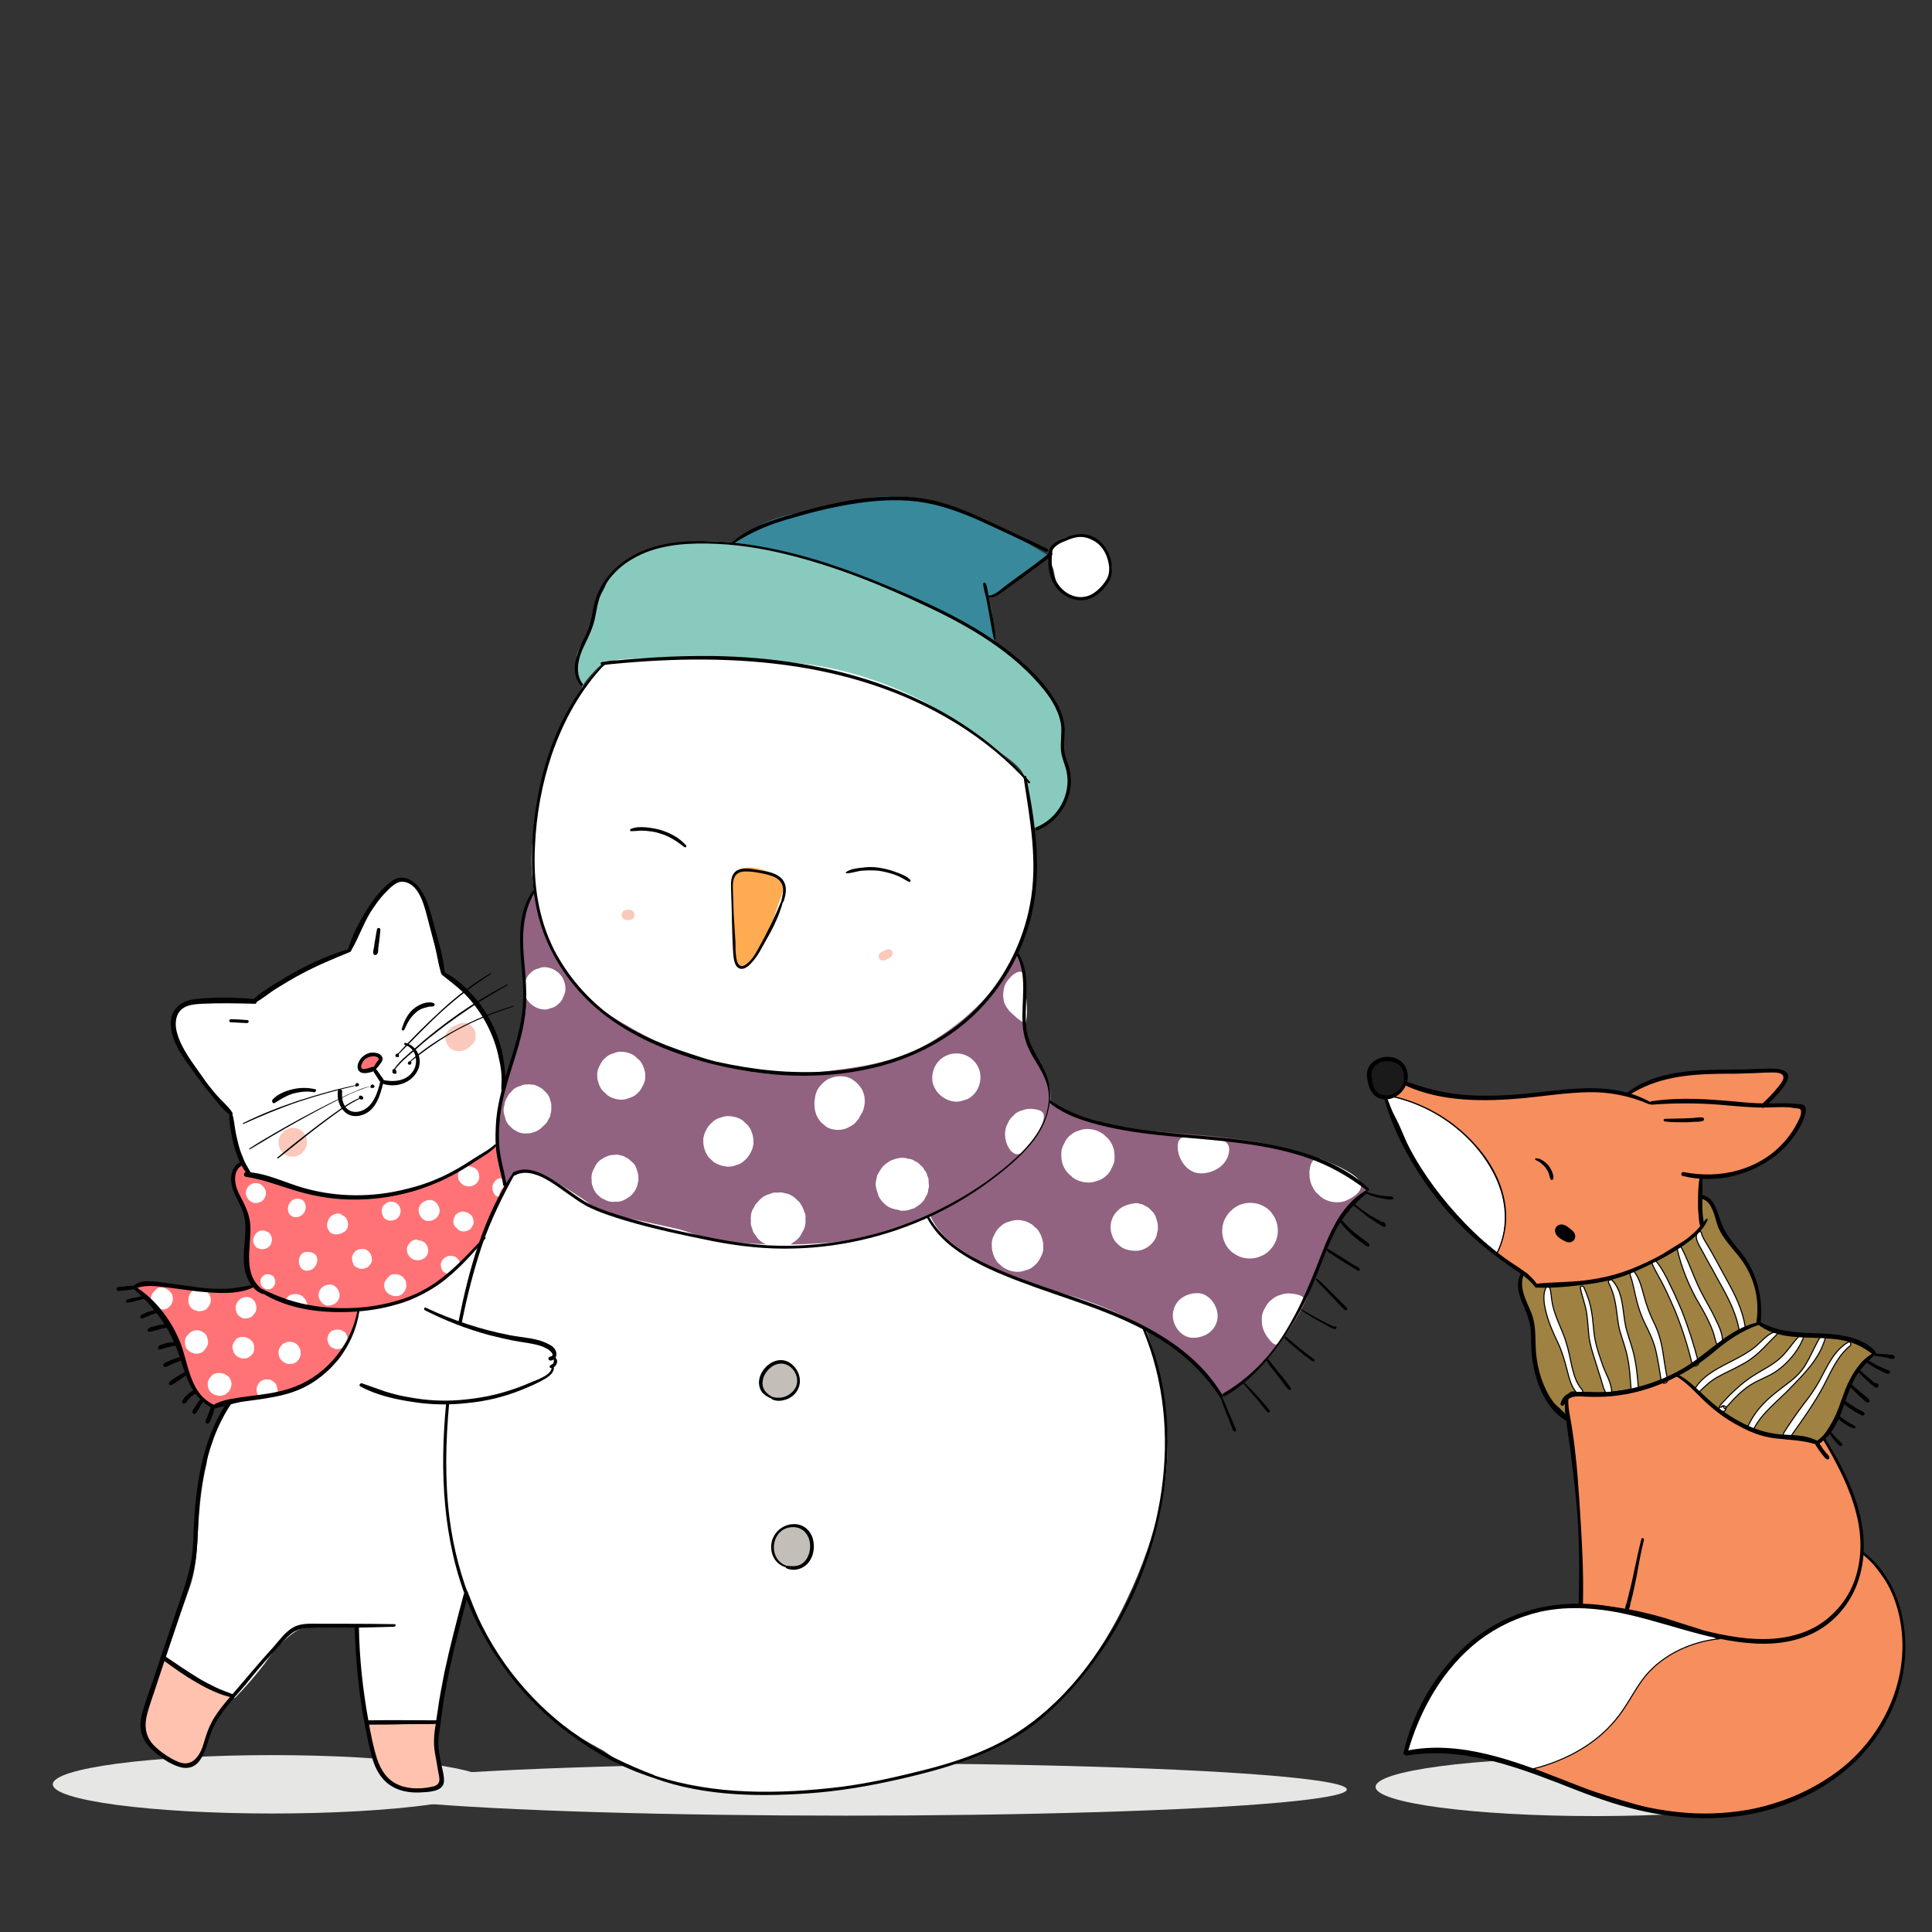 <?xml version="1.0" encoding="utf-8"?>
<!-- Generator: Adobe Illustrator 23.1.1, SVG Export Plug-In . SVG Version: 6.00 Build 0)  -->
<svg version="1.1" id="Layer_1" xmlns="http://www.w3.org/2000/svg" xmlns:xlink="http://www.w3.org/1999/xlink" x="0px" y="0px"
	 width="450px" height="450px" viewBox="0 0 450 450" style="enable-background:new 0 0 450 450;" xml:space="preserve">
<rect x="0" y="0" width="450" height="450" fill="#333333" stroke="none"/>
<style type="text/css">
	.st0{fill:#E6E6E5;}
	.st1{fill:#ADD4D1;}
	.st2{fill:#FFFFFF;}
	.st3{fill:#010101;}
	.st4{fill:#FBC9BC;}
	.st5{fill:#FF4438;}
	.st6{fill:#1A1A1A;}
	.st7{fill:#FF8E9F;}
	.st8{fill:#FFAB52;}
	.st9{fill:#9F8141;}
	.st10{fill:#916380;}
	.st11{fill:#FFEC93;}
	.st12{fill:#4F4640;}
	.st13{fill:#4E4E4E;}
	.st14{fill:#FFFFFF;stroke:#000000;stroke-width:0.25;stroke-miterlimit:10;}
	.st15{fill:#F68E5E;stroke:#000000;stroke-width:0.25;stroke-miterlimit:10;}
	.st16{fill:#9F8141;stroke:#000000;stroke-width:0.25;stroke-miterlimit:10;}
	.st17{fill:#FFC2AF;stroke:#010101;stroke-width:0.25;stroke-miterlimit:10;}
	.st18{fill:#FF7376;}
	.st19{fill:#38899C;}
	.st20{fill:#89CABE;}
	.st21{fill:#C3BEB8;}
	.st22{fill:#FFCFD8;}
	.st23{fill:#010101;stroke:#000000;stroke-width:0.25;stroke-miterlimit:10;}
	.st24{fill:#F68E5E;}
	.st25{fill:#7D9FD3;}
	.st26{fill:#00A79D;}
	.st27{fill:#FE3B1F;}
	.st28{fill:#FFC888;}
	.st29{fill:#1B75BC;}
	.st30{fill:none;stroke:#010101;stroke-width:0.798;stroke-miterlimit:10;}
	.st31{fill:#D2CCC4;}
	.st32{fill:none;stroke:#010101;stroke-width:0.409;stroke-miterlimit:10;}
</style>
<ellipse class="st0" cx="63.4" cy="415.6" rx="51.1" ry="6.8"/>
<ellipse class="st0" cx="371.5" cy="416.2" rx="51.1" ry="6.8"/>
<ellipse class="st0" cx="197.2" cy="416.8" rx="116.5" ry="6.1"/>
<g>
	<path class="st14" d="M377.3,399.5c2.1-2.9,3.7-6.2,6-9c4.2-5,10.6-7.9,17.1-8.6c-2.9-1.8-6.6-2.7-9.8-3.8
		c-3.6-1.2-7.3-2.2-11.1-2.9c-4.4-0.9-9-1.3-13.5-1.3c-2.4,0.1-4.8,0.5-7.1,1c-1,0.2-2,0.4-3,0.7c-1.3,0.4-2.6,1-3.9,1.6
		c-2.4,1.2-4.8,2.3-6.9,3.8c-2.4,1.6-4.5,3.7-6.6,5.7c-1.7,1.6-2.9,3.6-4.1,5.6c-1.4,2.2-2.7,4.4-3.6,6.8c-0.8,2.1-1.6,4.2-2.3,6.3
		c-0.2,0.6-1.1,2.2-0.8,2.9c0.3,0.8,1.6-0.1,2.2-0.2c1-0.2,2-0.3,3-0.4c2-0.2,4.1-0.2,6.2,0c1.1,0.1,2.2,0.3,3.3,0.5
		c5.2,0.9,10,2.2,14.8,4.2C365.1,410.1,372.5,406,377.3,399.5z"/>
	<path class="st15" d="M441.8,372.9c-0.3-0.8-0.5-1.5-0.9-2.2c-0.5-1-1.2-2-1.8-2.9c-0.9-1.2-1.7-2.4-2.7-3.6
		c-0.5-0.6-1-1.1-1.5-1.6c-0.1-0.1-1.2-0.9-1.3-0.6c0.9-8.4-2.9-16.8-7.1-23.9c-1.3-2.2-2.7-4.3-4.2-6.4c-1.4-2-3.3-3.8-4.5-5.9
		c-2.2-3.8-3.9-8.1-6.6-11.6c-0.7-0.9-1.4-1.7-2-2.6c-0.6-0.9-1.2-2-2.3-2.2c-0.8-0.2-1.6,0.2-2.3,0.6c-1.3,0.8-2.6,1.7-3.8,2.6
		c-1.3,0.9-2.5,1.9-3.8,2.8c-1.8,1.4-3.6,3.2-5.6,4.3c-2,1.1-4,1.9-6.1,2.6c-1.7,0.5-3.3,1-5,1.4c-2.3,0.6-4.6,1.2-7,1
		c-2.3-0.2-4.5-0.1-6.8,0c-0.6,0-1.3,0.1-1.6,0.6c-0.1,0.3-0.1,0.6-0.1,0.9c0.3,4.5,1.6,8.9,2,13.3c0.2,2.3,0.3,4.5,0.4,6.8
		c0.2,2.2,0.6,4.3,0.6,6.5c0,4.6,0.7,9.2,0.7,13.8c0,0.3-0.3,7.1-0.3,7.1c-0.7,0-1.4,0-2.2,0c4.5,0,9,0.5,13.5,1.3
		c3.8,0.7,7.5,1.7,11.1,2.9c3.2,1.1,6.9,1.9,9.8,3.8c-6.5,0.7-12.9,3.6-17.1,8.6c-2.3,2.8-3.8,6.1-6,9c-4.8,6.6-12.3,10.7-20.2,12.7
		c0.7,0.3,1.3,0.5,2,0.8c7.9,3.5,16.3,6,24.6,8.4c2.1,0.6,4.4,0.9,6.7,1.1c5.1,0.5,10.8,0.9,15.9-0.3c4.9-1.1,9.8-2.5,14.4-4.8
		c7.8-3.9,15-9.8,18.8-17.8c0.6-1.2,1-2.4,1.5-3.6C443.9,388.7,444.4,380.6,441.8,372.9z"/>
	<path class="st14" d="M350.5,281.4c-0.6-5.6-3.5-10.7-7.2-14.9c-4.7-5.2-10.9-9-17.7-10.8c-0.6-0.2-1.3-0.3-1.9-0.4
		c-0.3,0.1-0.5,0.2-0.8,0.2c0.1,1.1,0.5,2.2,1.1,3.2c2.4,3.9,3.5,8.3,5.9,12.2c2.4,4,5.5,7.9,8.5,11.5c0.9,1.1,1.7,2.1,2.7,3.1
		c0.8,0.8,1.7,1.5,2.5,2.2c1.7,1.4,3.4,2.8,5.1,4.2C350.3,288.8,350.9,285,350.5,281.4z"/>
	<path class="st15" d="M420,258.5c-0.1-0.8-1.1-1-1.9-1.1c-2.5-0.2-5-0.2-7.5-0.1c1.8-1.6,4.1-3.4,5.1-5.7c0.2-0.4,0.3-0.8,0.2-1.2
		c-0.1-0.5-0.6-1-1.1-1.1c-0.5-0.2-1.1-0.2-1.7-0.2c-5.7,0.1-11.3,0.3-17,0.6c-1.1,0.1-2.2,0.1-3.3,0.2c-3.3,0.3-6.2,1.1-9.3,2.4
		c-1.3,0.6-2.6,1.3-3.8,2.2c-0.2,0.1-0.3,0.2-0.5,0.3c-0.2,0-0.4,0-0.5-0.1c-1.8-0.5-3.5-0.9-5.3-0.9c-10.6-0.5-21,3-31.6,1.9
		c-2.6-0.3-5.1-0.8-7.6-1.5c-1-0.3-2-0.3-3-0.6c-1.1-0.3-2.7-0.5-3.6-1.2c-1.1,1.3-2.2,2.3-3.8,2.9c0.7,0.1,1.3,0.3,1.9,0.4
		c6.8,1.8,13,5.6,17.7,10.8c3.8,4.1,6.6,9.3,7.2,14.9c0.4,3.6-0.3,7.3-1.9,10.5c1.6,1.3,3.2,2.5,4.9,3.7c0.9,0.6,1.7,1.2,2.5,1.9
		c0.6,0.5,1.1,1.8,1.9,2.1c0.4,0.1,0.8,0.1,1.1,0.1c5.6-0.3,11.2-0.8,16.7-2c1.3-0.3,2.6-0.6,3.7-1.2c2.9-1.5,5.9-2.7,8.5-4.6
		c1.6-1.1,3.2-2,4.8-3.1c1.2-0.9,2.3-2.1,3.6-2.9c0.4-0.3,0.3-0.8,0.2-1.3c-0.8-3.5-1-7.2-0.6-10.7c1.4,0.7,3.4,0.4,4.9,0.3
		c1.6-0.2,3.2-0.6,4.8-1.1c3.1-1.1,5.9-2.9,8.5-5c1.7-1.4,3-3.5,4-5.4c0.5-1,1-2,1.6-3C419.9,259.3,420.1,258.9,420,258.5z"/>
	<path class="st16" d="M390.5,320.2c4.6,2.4,7,7,11.4,9.8c4.4,2.8,9.7,4.4,14.9,4.5c2.2,0,4.5,0,6.1,1.6c0.6-0.7,1.5-1.1,2.1-1.9
		c0.7-0.9,1.3-2,1.9-3c1.2-2.2,2.4-4.4,3.3-6.7c0.7-1.8,1.3-3.7,2.3-5.4c1-1.7,2.4-3.2,4.3-3.7c-3.2-2.9-7.8-4.2-12.1-4.2
		c-4.9,0.1-10-0.3-14.5-2.4c-0.2-0.1-0.4-0.2-0.5-0.4c-0.4-0.5-0.1-2-0.1-2.7c-0.1-1.2-0.1-2.4-0.2-3.6c-0.2-2.3-0.7-4.5-1.7-6.6
		c-1-2.1-2.6-3.9-4.1-5.6c-0.8-0.9-1.6-1.8-2.2-2.8c-0.9-1.6-1.2-3.4-1.8-5.1c-0.6-1.7-1.8-3.3-3.6-3.7c-0.1,2.4,0.1,5,0.7,7.3
		c-0.5,0-0.8,0.5-1.1,0.9c-1.1,1.4-2.6,2.3-4.2,3.2c-3.1,1.8-5.5,3.7-8.8,5.1c-2.8,1.2-5.7,2.1-8.6,3c-5,1.5-10.3,1.4-15.5,1.5
		c-0.2,0-0.5,0-0.7-0.1c-0.1-0.1-0.3-0.2-0.4-0.3c-0.6-0.7-1.6-2.7-2.8-2.5c-0.7,1.3-0.8,2.7-0.5,4.1c0.2,0.9,0.6,1.7,1,2.6
		c1.1,2.5,1.5,4.6,1.7,7.3c0.2,2.8,0.5,5.5,1,8.2c0.3,2.1,0.8,4.2,1.9,5.9c1.4,2.2,3.9,3.6,5.5,5.7c-0.9-1.1-0.8-5.2,0.7-5.9
		c0.2-0.1,0.4-0.1,0.6-0.1c3.3,0.1,6.3,0.4,9.6,0c2.6-0.3,5.2-0.8,7.7-1.5C386.1,322.3,388.6,321.8,390.5,320.2z"/>
	<g>
		<g>
			<path d="M366.2,286.6c-0.7-0.6-1.6-1.4-2.5-1.4c-1.1,0-1.8,1-1.4,2c0.3,0.9,1.4,1.5,2.2,1.9c0.7,0.4,1.7,0.4,2.2-0.4
				C367.1,288,366.9,287.2,366.2,286.6L366.2,286.6z"/>
		</g>
	</g>
	<g>
		<g>
			<path class="st14" d="M360.1,299.9c-0.9,1.7-0.4,4.3,0.1,6.1c0.6,2.3,1.6,4.5,2.6,6.6c1,2.1,1.6,4.2,2.2,6.5c0.5,2,1,4,2.4,5.5
				c0.6,0.7,1.6-0.2,1.1-0.9c-1.4-1.6-1.9-3.5-2.4-5.5c-0.4-2-0.8-3.9-1.4-5.8c-0.6-2-1.6-3.9-2.3-5.9c-0.4-1.1-0.7-2.1-0.9-3.3
				c-0.2-1-0.2-2.2-0.5-3.2C360.8,299.8,360.3,299.5,360.1,299.9L360.1,299.9z"/>
		</g>
		<g>
			<path class="st14" d="M368.1,300c0.4,2,1.2,4,1.5,6.1c0.3,2.1,0.3,4.3,0.7,6.4c0.4,2,1.1,3.9,1.7,5.9c0.3,1.1,0.7,2.1,1,3.2
				c0.3,1,0.5,2,1.1,2.9c0.3,0.5,1.3,0.2,1.3-0.4c-0.1-2-1.3-4-2-5.8c-0.7-2.1-1.5-4.2-1.9-6.4c-0.4-2.1-0.4-4.3-0.8-6.4
				c-0.3-2-1-3.9-1.8-5.7C368.7,299.4,368,299.5,368.1,300L368.1,300z"/>
		</g>
		<g>
			<path class="st14" d="M374.7,298.8c0.9,1.8,1.4,3.6,1.7,5.6c0.3,1.9,0.4,3.8,0.9,5.6c0.6,2.1,1.4,4.1,1.8,6.3
				c0.5,2.3,0.6,4.7,0.8,7.1c0.1,1.1,1.8,0.8,1.7-0.3c-0.2-2.4-0.4-4.7-0.9-7c-0.5-2.4-1.4-4.6-2-6.9c-0.8-3.6-0.5-8-3.1-10.9
				C375.2,297.8,374.4,298.2,374.7,298.8L374.7,298.8z"/>
		</g>
		<g>
			<path class="st14" d="M379.7,297c0.7,1.9,1,3.9,1.5,5.9c0.5,2,1.2,3.9,2.1,5.7c1,2,1.9,3.9,2.4,6.1c0.5,2.3,0.9,4.6,1.2,6.9
				c0.1,0.9,1.7,0.7,1.5-0.3c-0.5-2.3-0.8-4.7-1.2-7.1c-0.4-2.2-1-4.2-2-6.2c-1-2-1.7-4-2.3-6.2c-0.5-1.9-1-3.8-2.1-5.4
				C380.3,295.8,379.5,296.4,379.7,297L379.7,297z"/>
		</g>
		<g>
			<path class="st14" d="M384.8,294.3c0.8,1.9,2,3.7,2.9,5.6c0.9,1.8,1.7,3.7,2.5,5.5c1.6,4,2.9,8,3.9,12.2c0.2,0.9,1.7,0.7,1.5-0.3
				c-1.1-4.2-2.4-8.3-4-12.3c-0.8-1.9-1.7-3.9-2.6-5.7c-0.9-1.9-1.9-3.9-3.3-5.6C385.3,293.2,384.6,293.7,384.8,294.3L384.8,294.3z"
				/>
		</g>
		<g>
			<path class="st14" d="M390.7,291.1c0.9,4,2.5,7.9,4.4,11.4c0.9,1.6,1.9,3.2,2.7,4.9c0.4,0.8,0.8,1.7,1.1,2.5c0.4,1,0.5,2,0.9,3
				c0.3,0.7,1.4,0.5,1.4-0.3c0.1-1.8-0.8-3.7-1.6-5.3c-0.8-1.8-1.8-3.4-2.7-5.1c-2.1-3.7-3.3-7.8-5.2-11.5
				C391.5,290.2,390.6,290.5,390.7,291.1L390.7,291.1z"/>
		</g>
		<g>
			<path class="st14" d="M395.6,286.9c-1.3,1.2,0.3,3.3,0.9,4.5c1.1,2.1,2.3,4.1,3.4,6.2c2.1,3.7,4.3,7.6,5.1,11.8
				c0.2,1,1.7,0.7,1.5-0.3c-0.6-3.9-2.3-7.4-4.2-10.8c-1-1.8-2-3.7-3-5.5c-0.5-0.9-1-1.8-1.6-2.8c-0.5-0.9-1.2-1.8-1.4-2.8
				C396.3,286.9,395.8,286.7,395.6,286.9L395.6,286.9z"/>
		</g>
		<g>
			<path class="st14" d="M413.4,310.2c-1.9,0.6-3.2,2.4-4.7,3.6c-1.5,1.2-3.2,2.1-4.9,3c-3.1,1.6-6.8,3.3-8.8,6.3
				c-0.4,0.6,0.4,1.5,1,0.9c1.3-1.3,2.6-2.5,4.3-3.4c1.6-0.9,3.3-1.6,4.9-2.5c1.6-0.8,3.1-1.8,4.4-3c1.5-1.4,2.8-2.9,4.3-4.3
				C414.1,310.5,413.8,310.1,413.4,310.2L413.4,310.2z"/>
		</g>
		<g>
			<path class="st14" d="M419.2,311.1c-1.5,1.4-2.6,3.3-4.1,4.8c-1.7,1.7-3.7,2.7-5.7,3.9c-1.9,1.1-3.6,2.4-5.2,3.9
				c-0.8,0.7-1.6,1.5-2.3,2.3c-0.5,0.6-1.4,1.2-1.5,2c0,0.2,0.1,0.5,0.3,0.6c0.3,0.2,0.6,0.2,0.9,0.1c0.2-0.1,0.3-0.3,0.4-0.5
				c0,0,0-0.1,0-0.1c0.1-0.7-0.8-0.9-1.1-0.4c0,0,0,0.1-0.1,0.1c0.2-0.1,0.4-0.2,0.6-0.3c0.2,0.7,0.4,0.8,0.7,0.3
				c0.2-0.3,0.5-0.5,0.7-0.8c0.4-0.4,0.7-0.8,1.1-1.2c0.8-0.8,1.5-1.5,2.4-2.2c1.8-1.5,3.9-2.3,5.9-3.3c3.3-1.7,6.4-5.1,7.8-8.6
				C420.3,311.2,419.6,310.7,419.2,311.1L419.2,311.1z"/>
		</g>
		<g>
			<path class="st14" d="M424.1,311.2c-1.4,2.2-2.3,4.7-3.7,6.9c-1.2,2-3,3.4-4.9,4.8c-1.7,1.3-3.4,2.6-4.9,4.2
				c-1.5,1.6-2.6,3.2-3.5,5.2c-0.4,0.9,1,1.3,1.4,0.5c2-3.9,5.8-6.6,8.7-9.7c3.2-3.3,6.6-6.7,7.9-11.3
				C425.4,311.1,424.5,310.5,424.1,311.2L424.1,311.2z"/>
		</g>
		<g>
			<path class="st14" d="M430.5,312.6c-3.4,2-4.9,5.7-6.7,9c-1.1,2-2.4,3.8-3.8,5.6c-1.6,2.1-3.1,4.3-4.5,6.5c-0.6,1,0.8,2,1.5,1
				c2.7-3.8,5.5-7.7,7.7-11.8c1.8-3.4,3.2-7,6.3-9.5C431.3,313,430.9,312.4,430.5,312.6L430.5,312.6z"/>
		</g>
	</g>
	<g>
		<g>
			<g>
				<path d="M384.4,256.7c-8.5-4.8-18.4-3.1-27.6-2.1c-4.9,0.5-9.8,0.8-14.7,0.5c-4.9-0.3-9.6-1.4-14.2-3.1
					c-0.6-0.2-0.9,0.7-0.4,0.9c8.4,3.8,18.2,3.7,27.2,2.9c5.1-0.5,10.1-1.3,15.2-1.4c4.9-0.1,9.6,0.8,14.2,2.8
					C384.4,257.3,384.6,256.9,384.4,256.7L384.4,256.7z"/>
			</g>
		</g>
		<g>
			<path class="st6" d="M327.1,252.7c-1,2.2-3.8,3.6-6.1,2.5c-1.5-0.8-1.9-2.7-2.1-4.2c-0.6-3.7,4.1-5.4,6.9-3.5
				C327.5,248.5,327.9,250.9,327.1,252.7z"/>
			<g>
				<path d="M326.8,252.6c-0.8,1.6-2.6,2.8-4.4,2.5c-0.9-0.1-1.7-0.6-2.2-1.4c-0.4-0.8-0.6-1.7-0.7-2.5c-0.1-0.8-0.1-1.5,0.2-2.2
					c0.3-0.6,0.8-1,1.3-1.3c1.2-0.7,2.8-0.7,4.1-0.1C327,248.4,327.3,250.7,326.8,252.6c-0.2,0.4,0.4,0.8,0.6,0.3
					c1-1.9,0.5-4.5-1.2-5.8c-1.5-1.1-3.5-1.2-5.2-0.5c-1.7,0.7-2.8,2.3-2.6,4.1c0.2,2.1,0.9,4.5,3.1,5.2c2.4,0.7,4.9-0.8,5.9-3
					C327.6,252.4,327,252.2,326.8,252.6z"/>
			</g>
		</g>
		<g>
			<g>
				<path d="M322.5,256.1c1.9,6.9,5.4,13.5,9.4,19.3c4.3,6.2,9.5,11.7,15.4,16.3c1.8,1.4,3.6,2.7,5.5,4c1.8,1.2,3.5,2.4,4.8,4.1
					c0.2,0.3,0.8,0,0.6-0.4c-1.8-2.9-4.9-4.3-7.6-6.3c-3.4-2.4-6.5-5.2-9.4-8.2c-5.1-5.3-9.6-11.2-13-17.7c-2-3.7-3.6-7.5-5.1-11.4
					C322.9,255.6,322.4,255.7,322.5,256.1L322.5,256.1z"/>
			</g>
		</g>
		<g>
			<g>
				<path d="M384.7,257.3c5.3-0.4,10.5-0.4,15.7,0c2.6,0.2,5.2,0.5,7.8,0.6c2.7,0.2,5.3-0.1,8,0c0.6,0,1.1,0.1,1.7,0.2
					c0.6,0.1,1.5-0.1,1.6,0.7c0.1,1.2-0.9,2.8-1.4,3.7c-1,1.7-2.2,3.2-3.5,4.5c-2.7,2.7-6.2,4.6-9.8,5.6c-4.2,1.2-8.5,1.2-12.7,0.4
					c-0.5-0.1-0.7,0.8-0.2,0.9c7.9,2,17-0.3,23-5.9c1.6-1.4,2.9-3.1,4-4.9c0.5-0.9,1-1.8,1.3-2.7c0.2-0.7,0.7-2,0.2-2.7
					c-0.4-0.7-1.6-0.5-2.3-0.6c-1.5-0.2-3-0.1-4.6-0.1c-3,0.1-6-0.1-9-0.4c-6.6-0.6-13.2-1.1-19.8-0.1
					C384,256.6,384.2,257.3,384.7,257.3L384.7,257.3z"/>
			</g>
		</g>
		<g>
			<g>
				<path d="M387.7,261.2c1.5,0.2,3,0.2,4.5,0.2c0.7,0,1.5,0,2.2-0.1c0.7,0,1.5,0,2.2-0.2c0.4-0.1,0.4-0.7,0-0.8
					c-0.7-0.1-1.5,0-2.2,0.1c-0.7,0-1.5,0.1-2.2,0.1c-1.5,0-2.9,0.1-4.4,0.1C387.4,260.6,387.4,261.1,387.7,261.2L387.7,261.2z"/>
			</g>
		</g>
		<g>
			<g>
				<path d="M379.4,255.1c6.5-4.2,13.8-4.9,21.4-5c2,0,4.1,0,6.1-0.1c1.9,0,3.7-0.2,5.6-0.2c0.8,0,2.8-0.1,2.9,1.1
					c0.1,0.6-0.8,1.7-1.1,2.1c-1.2,1.5-2.6,3-4,4.2c-0.5,0.4,0.1,1.1,0.6,0.7c1.5-1.2,3-2.8,4.2-4.3c0.6-0.8,1.9-2.6,1.2-3.6
					c-0.8-1.2-3.4-1.1-4.7-1.1c-2.6,0.1-5.2,0.2-7.7,0.2c-8.3,0.1-17.9,0-24.9,5.4C378.6,254.7,379,255.4,379.4,255.1L379.4,255.1z"
					/>
			</g>
		</g>
		<g>
			<g>
				<path d="M396,274.3c-0.5,1.8-0.5,3.8-0.5,5.6c0,0.9,0,1.8,0.1,2.8c0.1,1,0.1,2,0.4,2.9c0.1,0.4,0.8,0.5,0.8,0
					c0.1-0.9-0.1-1.8-0.2-2.7c-0.1-1-0.1-2-0.1-2.9c0-1.9,0.1-3.7,0-5.6C396.5,274.1,396.1,274.1,396,274.3L396,274.3z"/>
			</g>
		</g>
		<g>
			<g>
				<path d="M397.3,284c-1.1,1.3-2,2.6-3.3,3.7c-1.3,1.1-2.7,2.1-4.1,2.9c-3,1.8-6.1,3.4-9.3,4.7c-3.6,1.5-7.3,2.4-11.2,2.9
					c-3.8,0.5-7.7,0.4-11.5,0.8c-0.5,0.1-0.5,0.9,0,0.9c4,0.2,8.2-0.3,12.1-0.8c3.9-0.5,7.8-1.5,11.4-3.2c3.4-1.5,6.7-3.2,9.8-5.2
					c2.5-1.6,5.4-3.8,6.6-6.7C397.9,284,397.5,283.8,397.3,284L397.3,284z"/>
			</g>
		</g>
		<g>
			<g>
				<path d="M396.1,279.2c2.9,0.3,3.3,4.8,4.2,6.9c1.1,2.4,2.9,4.3,4.6,6.4c3.5,4.3,5.1,9.9,4.2,15.4c-0.1,0.6,0.9,0.7,1,0.1
					c0.6-5.8-0.9-11.7-4.6-16.3c-1-1.2-2-2.4-2.9-3.7c-1-1.4-1.6-2.9-2.2-4.6c-0.7-2.1-1.6-5.1-4.3-4.9
					C395.7,278.6,395.7,279.2,396.1,279.2L396.1,279.2z"/>
			</g>
		</g>
		<g>
			<g>
				<path d="M354.5,296.3c-1.9,2.6-0.5,5.9,0.6,8.4c0.8,1.9,1.4,3.7,1.5,5.8c0.1,1.8,0,3.5,0.2,5.3c0.6,5.4,2.9,12.1,7.8,15
					c0.6,0.3,1.1-0.4,0.6-0.8c-2.2-1.8-4-3.8-5.2-6.5c-1.2-2.5-1.9-5.3-2.2-8.1c-0.3-3.1,0.1-6.3-1-9.3c-1.2-3.1-3.2-6.1-1.8-9.5
					C355,296.3,354.6,296.1,354.5,296.3L354.5,296.3z"/>
			</g>
		</g>
		<g>
			<g>
				<path d="M409.4,308c-3.2,0.7-6,2.4-8.6,4.3c-2.9,2.2-5.7,4.6-8.9,6.5c-6.4,3.7-13.9,5.7-21.3,5.5c-2.7-0.1-6.1-0.8-7.1,2.5
					c-0.2,0.6,0.6,0.9,0.9,0.3c1-2.1,2.7-1.9,4.7-1.8c2.1,0.1,4.2,0.1,6.3-0.1c4.2-0.4,8.4-1.5,12.3-3.2c3.9-1.7,7.6-3.9,10.9-6.6
					c3.4-2.9,6.7-5.3,11-6.8C410,308.5,409.8,307.9,409.4,308L409.4,308z"/>
			</g>
		</g>
		<g>
			<g>
				<path d="M409.5,308.5c3.6,2.9,8.8,3,13.1,3.1c2.6,0.1,5.1,0.2,7.6,0.8c2.4,0.6,4.2,1.7,6.1,3.1c0.4,0.3,0.8-0.2,0.6-0.6
					c-2.8-3.4-8.3-4.1-12.3-4.3c-2.6-0.1-5.2-0.1-7.8-0.5c-2.5-0.3-4.8-1.1-7.1-2.3C409.4,307.8,409.2,308.3,409.5,308.5
					L409.5,308.5z"/>
			</g>
		</g>
		<g>
			<g>
				<path d="M390.3,320.5c2.8,1.6,4.8,4.1,7.1,6.2c2.3,2.1,4.7,3.9,7.4,5.3c2.7,1.5,5.4,2.6,8.5,3c3.3,0.4,6.4,0.4,9.6,1.4
					c0.4,0.1,0.9-0.5,0.4-0.8c-2.6-1.4-5.8-1.3-8.6-1.5c-3.5-0.3-6.6-1.4-9.7-3.1c-2.9-1.6-5.5-3.5-7.9-5.8c-2.1-1.9-4-4-6.6-5.2
					C390.3,320,390.1,320.4,390.3,320.5L390.3,320.5z"/>
			</g>
		</g>
		<g>
			<g>
				<path d="M436,315.3c-3.4,2.2-5.4,6-6.7,9.7c-1.4,3.9-2.7,8.1-6.1,10.7c-0.4,0.3,0.1,0.9,0.5,0.6c3.3-2.2,4.8-6,6-9.6
					c0.7-2.1,1.5-4.2,2.6-6.1c1.1-1.9,2.6-3.3,4.1-4.8C436.8,315.5,436.4,315,436,315.3L436,315.3z"/>
			</g>
		</g>
		<g>
			<g>
				<path d="M422.8,336.2c0,0.4,0.3,0.7,0.5,1c0.2,0.3,0.4,0.7,0.7,1c0.2,0.3,0.4,0.6,0.7,0.9c0.2,0.3,0.5,0.7,0.9,0.8
					c0.1,0.1,0.3,0,0.4-0.1c0.1-0.1,0.1-0.2,0.1-0.4c-0.1-0.2-0.2-0.3-0.3-0.5c-0.1-0.1-0.2-0.3-0.4-0.4c-0.2-0.3-0.5-0.6-0.7-0.9
					c-0.2-0.3-0.4-0.6-0.6-0.9c-0.2-0.3-0.4-0.7-0.7-0.9C423,335.8,422.7,336,422.8,336.2L422.8,336.2z"/>
			</g>
		</g>
		<g>
			<g>
				<path d="M426,333.8c0.4,0.5,0.8,1.1,1.2,1.6c0.2,0.2,0.4,0.5,0.6,0.7c0.1,0.1,0.2,0.2,0.4,0.4c0.2,0.2,0.4,0.3,0.6,0.3
					c0.2,0,0.3-0.2,0.3-0.3c0-0.2-0.1-0.4-0.3-0.5c-0.1-0.1-0.2-0.2-0.3-0.3c-0.2-0.2-0.5-0.5-0.7-0.7c-0.5-0.5-0.9-1-1.3-1.4
					c-0.1-0.1-0.3-0.2-0.5,0C425.9,333.4,425.9,333.6,426,333.8L426,333.8z"/>
			</g>
		</g>
		<g>
			<g>
				<path d="M427.8,330.1c0.6,0.6,1.2,1.1,1.8,1.5c0.3,0.2,0.7,0.4,1,0.6c0.4,0.2,0.8,0.4,1.2,0.5c0.3,0,0.5-0.3,0.3-0.5
					c-0.3-0.3-0.7-0.4-1-0.6c-0.3-0.2-0.7-0.4-1-0.6c-0.7-0.4-1.3-0.9-1.9-1.4C427.9,329.4,427.6,329.8,427.8,330.1L427.8,330.1z"/>
			</g>
		</g>
		<g>
			<g>
				<path d="M429.1,326.7c0.7,0.6,1.5,1.2,2.3,1.7c0.4,0.3,0.8,0.5,1.2,0.7c0.2,0.1,0.4,0.2,0.7,0.4c0.2,0.1,0.5,0.3,0.7,0.2
					c0.2-0.1,0.4-0.3,0.3-0.5c-0.1-0.2-0.4-0.4-0.6-0.5c-0.2-0.1-0.4-0.2-0.6-0.3c-0.4-0.2-0.8-0.5-1.2-0.7c-0.8-0.5-1.6-1-2.4-1.6
					C429.2,325.9,428.8,326.4,429.1,326.7L429.1,326.7z"/>
			</g>
		</g>
		<g>
			<g>
				<path d="M430.8,323c0.7,0.6,1.4,1.3,2,1.9c0.3,0.3,0.7,0.6,1,0.9c0.3,0.3,0.7,0.7,1.1,0.9c0.3,0.1,0.7-0.3,0.5-0.6
					c-0.2-0.4-0.7-0.7-1-1c-0.4-0.3-0.7-0.6-1.1-0.9c-0.7-0.6-1.4-1.2-2.1-1.8C431,322.2,430.5,322.7,430.8,323L430.8,323z"/>
			</g>
		</g>
		<g>
			<g>
				<path d="M432.8,319.5c0.6,0.7,1.3,1.4,2,2c0.3,0.3,0.7,0.6,1,0.9c0.2,0.1,0.3,0.3,0.5,0.4c0.2,0.1,0.4,0.3,0.6,0.4
					c0.2,0.1,0.5,0,0.6-0.3c0.1-0.3,0-0.6-0.3-0.7c-0.2-0.1-0.4,0-0.5,0.2c0,0.1,0,0,0,0c0.2,0,0.4,0,0.6,0.1
					c-0.2-0.2-0.4-0.3-0.6-0.4c-0.2-0.1-0.4-0.2-0.5-0.4c-0.3-0.3-0.7-0.5-1-0.8c-0.7-0.6-1.4-1.3-2.1-1.8
					C432.9,318.9,432.6,319.3,432.8,319.5L432.8,319.5z"/>
			</g>
		</g>
		<g>
			<g>
				<path d="M435.1,317.6c0.7,0.5,1.5,0.9,2.2,1.3c0.4,0.2,0.8,0.4,1.2,0.6c0.4,0.2,0.8,0.4,1.2,0.5c0.1,0,0.3,0,0.4-0.1
					c0.1-0.1,0.1-0.2,0.1-0.4c0-0.2-0.1-0.3-0.3-0.3c-0.4-0.2-0.8-0.3-1.2-0.5c-0.4-0.2-0.7-0.3-1.1-0.5c-0.8-0.4-1.5-0.8-2.2-1.2
					C435.1,316.9,434.7,317.4,435.1,317.6L435.1,317.6z"/>
			</g>
		</g>
		<g>
			<g>
				<path d="M436.7,315.8c0.7,0.1,1.4,0.2,2.1,0.3c0.3,0.1,0.7,0.1,1,0.2c0.3,0.1,0.7,0.2,1.1,0.2c0.2,0,0.4-0.1,0.4-0.3
					c0,0,0-0.1,0-0.1c0-0.2-0.1-0.4-0.3-0.4c-0.3-0.2-0.7-0.2-1.1-0.2c-0.4-0.1-0.7-0.1-1.1-0.1c-0.7-0.1-1.4-0.1-2.2-0.1
					C436.4,315.2,436.3,315.7,436.7,315.8L436.7,315.8z"/>
			</g>
		</g>
		<g>
			<g>
				<path d="M364.6,325.9c-0.2,1.9,0,3.8,0.3,5.7c0.3,1.9,0.5,3.8,0.8,5.7c0.5,4,1,7.9,1.4,11.9c0.8,8.1,0.8,16.2,0.6,24.3
					c0,0.6,1,0.7,1,0.1c0.2-7.8-0.3-15.7-0.8-23.5c-0.3-3.9-0.5-7.9-1-11.8c-0.2-2-0.5-4-0.8-6c-0.3-2.1-0.9-4.2-0.8-6.4
					C365.3,325.6,364.7,325.5,364.6,325.9L364.6,325.9z"/>
			</g>
		</g>
		<g>
			<g>
				<path d="M382.3,358.5c-0.7,2.7-1.2,5.3-1.8,8c-0.3,1.4-0.6,2.9-1,4.3c-0.2,0.7-0.3,1.4-0.5,2.1c-0.2,0.6-0.4,1.2-0.5,1.8
					c0,0.4,0.5,0.7,0.8,0.3c0.3-0.5,0.4-1.1,0.5-1.7c0.2-0.6,0.3-1.3,0.5-1.9c0.3-1.4,0.6-2.8,0.9-4.3c0.5-2.8,1-5.6,1.7-8.4
					C383,358.3,382.4,358,382.3,358.5L382.3,358.5z"/>
			</g>
		</g>
		<g>
			<g>
				<path d="M424.5,335.1c5.6,9.5,11.2,20.7,7.8,32c-1.5,5-4.9,9.2-9.4,11.8c-4.9,2.7-10.5,3.2-16,2.7c-11.2-1.1-21.8-5.9-32.9-7.6
					c-10.3-1.5-20.6,0.5-29.2,6.6c-9,6.4-15.5,17-17.9,27.7c-0.1,0.5,0.8,0.7,0.9,0.2c2.8-10.1,8.3-19.9,16.7-26.4
					c4.2-3.2,9.1-5.5,14.3-6.7c5.5-1.2,11.1-1,16.6-0.1c11.2,1.9,21.9,6.9,33.3,7.5c5.1,0.3,10.5-0.5,14.9-3.1
					c4.1-2.4,7.2-6.2,8.9-10.6c4.5-11.8-1.2-24.3-7.5-34.2C424.9,334.4,424.3,334.7,424.5,335.1L424.5,335.1z"/>
			</g>
		</g>
		<g>
			<g>
				<path d="M433.9,362.1c8.1,6.5,10.5,17.9,8.6,27.7c-1.9,9.7-7.8,18.2-15.8,23.8c-8.6,6.1-19.2,8.8-29.7,8.8
					c-5.7,0-11.4-0.9-16.9-2.3c-5.5-1.4-10.8-3.5-16.1-5.6c-11.4-4.4-24.1-9.3-36.5-6.7c-0.7,0.1-0.5,1.2,0.2,1.1
					c12.2-2,23.8,2,35,6.3c5.6,2.2,11.1,4.4,16.9,5.9c5.6,1.5,11.4,2.3,17.2,2.4c10.4,0.1,20.8-2.6,29.5-8.5
					c8.2-5.5,14.4-13.8,16.6-23.5c2.4-10.5,0.1-23-8.7-29.9C434,361.4,433.6,361.9,433.9,362.1L433.9,362.1z"/>
			</g>
		</g>
		<g>
			<g>
				<path d="M357.7,270.2c0.4,0.2,0.9,0.4,1.3,0.8c0.4,0.3,0.7,0.6,1,1c0.3,0.4,0.5,0.8,0.7,1.2c0.1,0.2,0.1,0.4,0.2,0.7
					c0.1,0.3,0.1,0.6,0.3,0.8c0.1,0.2,0.4,0.2,0.5,0c0.3-0.5,0-1.3-0.2-1.8c-0.2-0.5-0.5-1-0.8-1.4c-0.3-0.4-0.8-0.8-1.2-1.1
					c-0.5-0.3-1-0.6-1.6-0.6C357.6,269.7,357.4,270,357.7,270.2L357.7,270.2z"/>
			</g>
		</g>
	</g>
</g>
<g>
	<path class="st2" d="M109,271.1c0.6-0.3,1.2-0.6,1.8-0.9c0.8-0.5,5.3-2.9,5.2-3.9c-0.2-2.9-0.1-5.8,0.3-8.7c0.4-2.5,1.2-4.7,1-7.3
		c-0.8-9.2-5.8-17.7-13.3-23.2c-0.3-0.2-0.6-0.4-0.8-0.7c-0.4-0.6-0.3-1.3-0.4-1.9c-0.2-0.7-0.3-1.4-0.5-2.1
		c-0.3-1.7-0.7-3.3-1.2-4.9c-0.8-3.2-1.9-6.3-3.1-9.3c-0.4-1-0.8-1.9-1.6-2.6c-1.1-0.9-2.8-0.9-4.2-0.4c-1.4,0.6-2.4,1.6-3.4,2.8
		c-1.6,1.8-3.1,3.8-4.2,6c-1.1,2.1-1.7,4.4-2.9,6.5c-0.2,0.3-0.4,0.7-0.3,1.1c-0.9,0.3-1.8,0.5-2.8,0.8c-6.5,2.5-13.6,5.6-18.9,10.4
		c-0.1,0.1-0.2,0.2-0.3,0.2c-0.1,0.1-0.3,0-0.4,0c-4.7-0.1-9.4,0-14,0.5c-1.3,0.1-2.8,0.4-3.5,1.5c-0.8,1.2-1.4,2.3-1.3,3.8
		c0.1,1.4,0.6,2.8,1.1,4.1c2.7,6.1,7.5,11.4,12,16.3c0.2,0.2,0.4,0.4,0.4,0.6c0.6,1.6,0.4,3.7,0.7,5.3c0.4,2,0.9,3.9,1.7,5.7
		c0.3,0.7,0.6,1.5,1.2,2.1c1.1,1.2,3.2,1.2,4.6,1.6c1,0.3,2,0.4,3,0.8c0.7,0.3,1.2,0.8,1.9,1c1.8,0.8,3.8,1.3,5.7,1.7
		c2.7,0.6,5.5,0.8,8.3,1c1,0.1,1.9,0.1,2.8,0.3c1,0.1,2-0.1,3-0.3c2.3-0.3,4.5-0.7,6.7-1.2c2.8-0.7,5.6-1.7,8.3-2.8
		c1.3-0.5,2.7-1.1,4-1.7c0.9-0.4,1.5-1.1,2.3-1.7C108.3,271.4,108.6,271.2,109,271.1z"/>
	<path class="st2" d="M50.9,331.1c1.6-3.3,3.7-6.4,4.9-9.8c1.6-4.5,2.7-9.2,4.1-13.7c0.6-1.8,1.3-3.6,2.2-5.3
		c0.4-0.7,0.8-1.7,1.4-2.2c0.6-0.5,1.1-0.4,1.9-0.6c5.6-1.1,10.9-3.7,16.4-5.2c3.8-1.1,7.8-1.7,11.5-3.2c4-1.6,7.7-4.2,11.9-5.1
		c1.4-0.3,3-0.4,4.3,0c0.9,0.3,2.5,1,3.1,1.8c0.3,0.4,0.4,0.9,0.5,1.4c1.6,7.1,2.3,14.2,2.6,21.5c3.8,1.3,8,0.9,11.7,2.6
		c0.6,0.3,1.2,0.6,1.5,1.2c0.3,0.6,0.3,1.4-0.2,1.8c0.4-0.3,1,0,1,0.5c0.1,0.5-0.2,0.9-0.6,1.2c-0.1,0.1-0.3,0.2-0.3,0.4
		c-0.1,0.2,0,0.4,0.1,0.6c0.2,1.1-0.9,1.9-1.9,2.4c-3.6,1.8-7.3,3.2-11.1,4.4c-0.1-0.1,0.2,0.2,0.1,0.1c0.1,7.4-0.9,14.7-2,22
		c-0.5,3.2-1.3,6.6-2,9.8c-0.7,3.5-1.6,7-2.5,10.5c-0.5,1.7-1,3.5-1.5,5.2c-1.1,3.6-1.8,7.3-2.8,11c-0.4,1.5-0.9,3.1-1.2,4.7
		c-0.8,3.7-1,7.5-1.7,11.2c-0.1,0.3-0.1,0.6-0.4,0.8c-0.2,0.1-0.4,0.1-0.6,0.2c-0.9,0.1-1.7,0.3-2.6,0.5c-1.1,0.2-2.3-0.1-3.3-0.2
		c-2.2-0.3-4.4-0.2-6.6-0.2c-0.9,0-1.9,0-2.8,0.1c-0.2,0-0.4,0-0.5-0.1c-0.3-0.3-0.3-1.5-0.3-2c-0.1-0.9-0.3-1.9-0.4-2.8
		c-0.3-2-0.5-3.9-0.7-5.9c-0.4-3.9-0.7-7.8-0.8-11.7c0-0.7-10.6,0-11.6,0.1c-2,0.2-2.9,0.8-4.5,2.1c-1.4,1.2-2.7,2.5-3.8,3.9
		c-0.7,0.9-1.3,1.8-2,2.7c-2,2.6-4.2,5.1-6.5,7.5c-0.1,0.1-0.2,0.2-0.3,0.2c-0.1,0-0.3,0-0.4,0c-0.6-0.2-1.3-0.4-1.9-0.6
		c-2.7-0.9-5.3-2.2-7.7-3.8c-1.2-0.8-2.4-1.7-3.6-2.6c-1.1-0.8-2.8-1.5-2.3-2.9c1.8-5.3,3.6-10.6,5.5-15.9
		c1.8-5.1,1.7-10.8,2.1-16.1c0.3-4.2,0.8-8.5,1.8-12.6C48.6,337.1,49.3,334.2,50.9,331.1z"/>
	<path class="st17" d="M103,413.7c0.1,1.1-0.2,2-1.2,2.4c-1.2,0.5-2.4,0.7-3.7,0.7c-1.7,0-3.3-0.1-4.9-0.5c-1.6-0.5-3.1-1.3-4.2-2.6
		c-1.4-1.7-1.9-3.8-2.3-5.9c-0.4-1.7-0.7-3.4-1.1-5.1c-0.1-0.4-0.2-0.9,0-1.3c2.7,0.1,5.4,0,8.1,0c0.8,0,8.3,0.2,8.4-0.1
		c-0.7,3.3-0.6,6.7,0.3,9.9C102.6,411.9,102.9,412.8,103,413.7z"/>
	<path class="st17" d="M47.1,408.6c-1,2-3.7,2.8-5.7,2c-0.9-0.3-1.8-1-2.7-1.4c-1.8-1-3.7-2.2-4.5-4.1c-0.8-1.7-0.7-3.7-0.3-5.6
		c0.5-2.3,1.4-4.5,2.2-6.8c0.8-2.2,1.5-4.4,2.1-6.6c0.7,0.8,1.5,1.5,2.4,2.1c1.1,0.9,2.3,1.7,3.5,2.4c2.3,1.4,4.8,2.6,7.4,3.6
		c0.8,0.3,2.6,0.4,2.3,1.4c-0.3,1-1.5,2-2.1,2.8c-1.4,2-2.6,4.1-3.4,6.4c-0.1,0.2-0.1,0.5-0.2,0.7C47.8,406.6,47.6,407.7,47.1,408.6
		z"/>
	<path class="st18" d="M83.7,305.3c-0.5,2.1-1.2,4.2-2.1,6.1c-0.8,1.7-1.5,3.7-2.7,5.2c-0.6,0.7-1.4,1.3-2,1.9
		c-1.8,1.7-3.7,3.2-5.9,4.4c-4.5,2.5-10.4,2.8-15.5,3.3c-1.9,0.2-3.6,0.7-5.4,1.4c-0.2,0.1-0.3,0.1-0.5,0.1c-0.2,0-0.4-0.1-0.6-0.2
		c-1.1-0.6-2.1-1.4-2.8-2.4c-2-2.5-2.7-5.7-3.7-8.7c-1-3.2-2.3-6.4-4.3-9.2c-0.5-0.7-6.3-7.6-6.6-7.3c0.7-0.9,2-0.9,3.1-0.8
		c4.1,0.3,8.1,1,12.1,1.4c3.8,0.3,8.5,0.6,12-0.9c-0.8-1.8-1.4-4-1.6-6c-0.1-2.1,0.5-4.2,0.3-6.2c-0.2-2.2-0.3-4.2-1.1-6.2
		c-1.3-3.1-4.1-7.3-0.5-9.9c0.9-0.7,1.6,1.6,1.9,2.2c0,0.1,0.1,0.2,0.2,0.3c0.1,0.1,0.2,0.1,0.3,0.1c3.3,0.5,6.2,1.7,9.3,2.8
		c1.9,0.6,3.8,1,5.8,1.4c2.3,0.4,4.7,0.9,7.1,1.1c3.3,0.3,6.6,0,9.9-0.6c3-0.5,6.2-1,9-2.3c2.1-1,4.2-1.9,6.2-2.9
		c3.7-1.7,6.9-4.2,10.1-6.7c0.1,3.2,0.7,6.3,1.9,9.3c0.1,0.3,0.2,0.6,0.2,0.9c-0.1,0.2-0.2,0.4-0.3,0.6c-0.8,1.1-1.4,2.3-1.9,3.5
		c-0.8,1.7-1.5,3.5-2.1,5.3c-0.7,2-1.1,2.9-2.5,4.4c-2.5,2.8-5.1,5.6-8.2,7.8c-2.8,2.1-5.8,3.9-9.1,5
		C90.4,304.4,87,304.2,83.7,305.3z"/>
	<g>
		<g>
			<path class="st4" d="M67.8,269.4c0,0,0.1,0,0.1,0c0.5,0.1,0.9,0,1.3-0.2c0.4-0.1,0.8-0.3,1.1-0.6c0.3-0.3,0.6-0.6,0.8-1
				c0.2-0.4,0.4-0.8,0.4-1.2c0-0.3,0-0.6,0-0.9c-0.1-0.6-0.3-1.1-0.7-1.6c-0.2-0.2-0.4-0.4-0.6-0.6c-0.5-0.3-1-0.5-1.6-0.6
				c0,0-0.1,0-0.1,0c-0.5-0.1-0.9,0-1.3,0.2c-0.4,0.1-0.8,0.3-1.1,0.6c-0.3,0.3-0.6,0.6-0.8,1c-0.2,0.4-0.4,0.8-0.4,1.2
				c0,0.3,0,0.6,0,0.9c0.1,0.6,0.3,1.1,0.7,1.6c0.2,0.2,0.4,0.4,0.6,0.6C66.7,269.2,67.2,269.4,67.8,269.4L67.8,269.4z"/>
		</g>
	</g>
	<g>
		<g>
			<path class="st4" d="M106.8,238.5c-0.2,0.1-0.4,0.2-0.6,0.3c-0.1,0-0.2,0.1-0.3,0.1c-0.3,0.1-0.6,0.3-0.9,0.5
				c0.2-0.1,0.4-0.3,0.7-0.4c-0.3,0.2-0.6,0.3-0.9,0.6c-0.3,0.4-0.7,0.7-0.9,1.2c-0.2,0.6-0.2,1.3,0,1.9c0.2,0.5,0.4,0.9,0.8,1.3
				c0.5,0.5,1,0.7,1.7,0.8c0.4,0.1,0.8,0,1.1,0c0.7-0.1,0.9-0.3,1.4-0.6c0.6-0.4,1-0.8,1.4-1.3c0.4-0.5,0.5-1.1,0.5-1.8
				c0-0.6-0.2-1.3-0.7-1.8C109.4,238.3,108,237.9,106.8,238.5L106.8,238.5z"/>
		</g>
	</g>
	<g>
		<g>
			<path class="st2" d="M57.8,279.3c0.2,0.3,0.4,0.4,0.7,0.6c0.3,0.2,0.6,0.3,0.9,0.3c0.3,0,0.6,0,0.9-0.1c0.3-0.1,0.6-0.2,0.8-0.4
				c0.3-0.3,0.5-0.6,0.7-1c0.2-0.6,0.2-1.3-0.1-1.8c-0.3-0.5-0.8-1-1.3-1.2c-0.6-0.2-1.3-0.2-1.8,0.1c-0.6,0.2-1,0.8-1.2,1.3
				c-0.1,0.4-0.2,0.8-0.1,1.2C57.4,278.6,57.6,279,57.8,279.3L57.8,279.3z"/>
		</g>
		<g>
			<path class="st2" d="M59.5,287.5c0,0-0.1,0.1-0.1,0.1c-0.1,0.2-0.2,0.4-0.3,0.6c-0.2,0.5-0.2,1.1,0.1,1.6c0.2,0.5,0.6,0.9,1.1,1
				c0.5,0.2,0.8,0.2,1.3,0.1c0.4-0.1,0.7-0.2,1-0.5c0.3-0.2,0.5-0.5,0.6-0.9c0.1-0.4,0.2-0.7,0.1-1.1c0-0.3-0.2-0.6-0.3-0.8
				c-0.1-0.3-0.3-0.5-0.6-0.6c-0.3-0.2-0.7-0.3-1-0.4c-0.4,0-0.8,0-1.1,0.2C60,286.9,59.7,287.2,59.5,287.5L59.5,287.5z"/>
		</g>
		<g>
			<path class="st2" d="M64.1,298.3c0,0,0-0.1,0-0.1c-0.1-0.4-0.3-0.9-0.7-1.1c-0.3-0.2-0.7-0.3-1.1-0.3c-0.4,0-0.8,0.1-1,0.4
				c-0.1,0.1-0.2,0.2-0.3,0.3c-0.2,0.2-0.3,0.5-0.3,0.8c0,0,0,0.1,0,0.1c-0.1,0.5,0.1,0.9,0.4,1.3c0.2,0.2,0.4,0.4,0.7,0.5
				c0.2,0.1,0.4,0.1,0.7,0.1c0.5,0,0.9-0.2,1.2-0.6C64,299.3,64.2,298.8,64.1,298.3L64.1,298.3z"/>
		</g>
		<g>
			<path class="st2" d="M72,295.9c0,0,0.1,0,0.1,0c1.9-0.5,2.7-3.6,0.4-4.2c0,0-0.1,0-0.1,0C68.6,290.7,68.9,296.7,72,295.9
				L72,295.9z"/>
		</g>
		<g>
			<path class="st2" d="M68.9,283.5c2.8,0,3.2-4.3,0.4-4.3C66.6,279.2,66.2,283.5,68.9,283.5L68.9,283.5z"/>
		</g>
		<g>
			<path class="st2" d="M76.4,304.1c1.3,0,2.5-0.8,2.7-2.2c0.1-1.2-0.9-2.7-2.2-2.7c-1.3,0-2.5,0.8-2.7,2.2
				C74.1,302.6,75.1,304.1,76.4,304.1L76.4,304.1z"/>
		</g>
		<g>
			<path class="st2" d="M78.4,282.7c-0.7,0.1-1.4,0.5-1.8,1.2c-0.3,0.5-0.5,1.2-0.4,1.8c0.1,0.4,0.2,0.7,0.5,1.1
				c0.4,0.6,1.3,0.8,1.9,0.7c0,0,0.1,0,0.1,0c-0.2,0-0.4,0-0.6,0c0.5,0,0.8,0,1.2-0.2c0,0,0.1,0,0.1-0.1c-0.2,0.1-0.4,0.1-0.6,0.2
				c0.3-0.1,0.5-0.1,0.8-0.2c-0.2,0.1-0.4,0.1-0.6,0.2c0,0,0.1,0,0.1,0c0.3,0,0.6-0.2,0.9-0.4c0.3-0.1,0.5-0.3,0.7-0.6
				c0.2-0.2,0.3-0.5,0.3-0.8c0.1-0.3,0.1-0.6,0-0.9c-0.1-0.6-0.4-1.2-1-1.5c-0.2-0.1-0.4-0.2-0.5-0.3
				C79.2,282.6,78.8,282.6,78.4,282.7L78.4,282.7z"/>
		</g>
		<g>
			<path class="st2" d="M82.9,295.1C82.9,295.1,82.9,295.1,82.9,295.1c0.3,0.1,0.4,0.2,0.6,0.3c0.3,0.1,0.6,0.2,0.9,0.1
				c0.2,0,0.4,0,0.6-0.1c0.3-0.1,0.6-0.2,0.8-0.4c0.3-0.3,0.5-0.6,0.7-0.9c0.1-0.3,0.2-0.6,0.1-0.9c0-0.3-0.1-0.6-0.2-0.9
				c0,0,0-0.1,0-0.1c-0.4-0.7-1-1.3-1.9-1.3c-0.6,0-1.2,0.1-1.7,0.5c-0.4,0.4-0.8,1-0.8,1.5c0,0.4,0,0.8,0.2,1.2
				C82.3,294.6,82.5,294.9,82.9,295.1L82.9,295.1z"/>
		</g>
		<g>
			<path class="st2" d="M115.6,278.6c0.1,0,0.7,0.2,0.7,0.1c0-0.6,0.2-1.1,0.5-1.6c0.3-0.4,0.6-0.8,0.8-1.3c0.1-0.2,0.1-0.4,0.1-0.6
				c-0.1-0.2-0.2-0.3-0.3-0.4c-0.7-0.5-1.2-0.5-1.9,0.1c-0.4,0.4-0.8,1-0.8,1.5c0,0.4,0,0.8,0.2,1.2
				C115,278,115.3,278.4,115.6,278.6z"/>
		</g>
		<g>
			<path class="st2" d="M89.7,283.9C89.8,283.9,89.8,283.9,89.7,283.9c0.4,0.2,0.7,0.4,1.1,0.4c0.4,0,0.8,0,1.2-0.2
				c0.7-0.3,1.2-1,1.3-1.8c0.1-0.8-0.3-1.6-0.9-2c-0.6-0.4-1.5-0.6-2.2-0.2c0,0,0,0,0,0c-0.3,0.2-0.6,0.4-0.9,0.7
				c-0.2,0.3-0.3,0.7-0.4,1c0,0.4,0,0.8,0.2,1.1C89.2,283.4,89.4,283.7,89.7,283.9L89.7,283.9z"/>
		</g>
		<g>
			<path class="st2" d="M96.2,288.9C96.2,288.9,96.2,288.9,96.2,288.9c-0.2,0.1-0.4,0.2-0.6,0.4c-0.1,0.2-0.3,0.3-0.4,0.5
				c-0.1,0.2-0.2,0.4-0.3,0.5c-0.1,0.3-0.2,0.6-0.1,0.9c0,0.2,0,0.4,0.1,0.6c0,0.2,0.1,0.4,0.3,0.6c0.1,0.2,0.2,0.3,0.4,0.5
				c0.2,0.2,0.5,0.4,0.8,0.5c0,0,0,0,0.1,0c0.8,0.3,1.7,0.1,2.4-0.4c0.3-0.3,0.6-0.6,0.7-1c0.1-0.3,0.2-0.6,0.1-0.9
				c0-0.3-0.1-0.6-0.2-0.9c-0.2-0.4-0.4-0.7-0.8-0.9c-0.3-0.2-0.7-0.4-1.2-0.4C97.1,288.6,96.6,288.7,96.2,288.9L96.2,288.9z"/>
		</g>
		<g>
			<path class="st2" d="M108.1,271.7C108.1,271.7,108.1,271.7,108.1,271.7c-0.2,0.1-0.4,0.2-0.6,0.4c-0.1,0.2-0.3,0.3-0.4,0.5
				c-0.1,0.2-0.2,0.4-0.3,0.5c-0.1,0.3-0.2,0.6-0.1,0.9c0,0.2,0,0.4,0.1,0.6c0,0.2,0.1,0.4,0.3,0.6c0.1,0.2,0.2,0.3,0.4,0.5
				c0.2,0.2,0.5,0.4,0.8,0.5c0,0,0,0,0.1,0c0.8,0.3,1.7,0.1,2.4-0.4c0.3-0.3,0.6-0.6,0.7-1c0.1-0.3,0.2-0.6,0.1-0.9
				c0-0.3-0.1-0.6-0.2-0.9c-0.2-0.4-0.4-0.7-0.8-0.9c-0.3-0.2-0.7-0.4-1.2-0.4C108.9,271.4,108.5,271.5,108.1,271.7L108.1,271.7z"/>
		</g>
		<g>
			<path class="st2" d="M90,298C90,298,90,298.1,90,298c-0.2,0.3-0.3,0.4-0.4,0.6c-0.1,0.3-0.2,0.6-0.1,0.9c0,0.2,0,0.4,0.1,0.6
				c0.1,0.3,0.2,0.6,0.4,0.8c0,0,0.1,0.1,0.1,0.1c0.2,0.1,0.3,0.3,0.5,0.4c0.3,0.2,0.6,0.3,0.9,0.4c0.2,0.1,0.4,0.1,0.7,0.1
				c0.2,0,0.5,0,0.7-0.1c0.3-0.1,0.6-0.2,0.9-0.5c0.1-0.2,0.3-0.3,0.4-0.5c0.1-0.2,0.2-0.4,0.3-0.6c0.1-0.3,0.2-0.6,0.1-1
				c0-0.2,0-0.5-0.1-0.7c0-0.2-0.1-0.4-0.3-0.6c-0.2-0.3-0.4-0.5-0.7-0.7c-0.2-0.1-0.4-0.2-0.6-0.3c-0.2,0-0.4-0.1-0.6-0.1
				c-0.2,0-0.5,0-0.7,0c-0.3,0-0.7,0.2-0.9,0.4C90.4,297.5,90.2,297.7,90,298L90,298z"/>
		</g>
		<g>
			<path class="st2" d="M106.8,295.9C106.8,295.9,106.8,295.9,106.8,295.9c0.1-0.2,0.2-0.3,0.3-0.5c0.1-0.3,0.1-0.5,0.1-0.8
				c0-0.2,0-0.4-0.1-0.6c-0.1-0.3-0.2-0.5-0.4-0.7c0,0,0,0,0,0c-0.1-0.1-0.3-0.2-0.4-0.4c-0.2-0.2-0.5-0.3-0.8-0.3
				c-0.2-0.1-0.4-0.1-0.6-0.1c-0.2,0-0.4,0-0.6,0.1c-0.3,0.1-0.5,0.2-0.8,0.4c-0.1,0.1-0.2,0.3-0.4,0.4c-0.1,0.2-0.2,0.3-0.3,0.5
				c-0.1,0.3-0.2,0.6-0.1,0.8c0,0.2,0,0.4,0.1,0.6c0,0.2,0.1,0.4,0.2,0.5c0.1,0.3,0.3,0.5,0.6,0.6c0.2,0.1,0.3,0.2,0.5,0.3
				c0.4,0.1,0.8,0.2,1.1,0.1C105.9,296.7,106.4,296.3,106.8,295.9L106.8,295.9z"/>
		</g>
		<g>
			<path class="st2" d="M108.8,282.4c-0.1,0-0.3-0.1-0.4-0.1c-0.4-0.1-0.3-0.1-0.6-0.1c-0.3,0-0.6,0.1-0.9,0.2
				c-0.2,0.1-0.3,0.2-0.5,0.3c-0.3,0.2-0.4,0.4-0.5,0.7c-0.1,0.2-0.2,0.3-0.2,0.5c0,0.1,0,0.2-0.1,0.3c0,0.2,0,0.4,0,0.6
				c0.1,0.2,0.1,0.4,0.2,0.6c0.1,0.2,0.2,0.4,0.4,0.5c0.2,0.2,0.3,0.3,0.5,0.5c0.5,0.4,1.1,0.5,1.7,0.4c0.4-0.1,0.8-0.2,1.1-0.5
				c0.2-0.2,0.4-0.4,0.5-0.7c0.2-0.3,0.3-0.5,0.3-0.8c0-0.3,0-0.6-0.1-0.9c-0.1-0.3-0.2-0.6-0.4-0.8
				C109.5,282.8,109.2,282.6,108.8,282.4L108.8,282.4z"/>
		</g>
		<g>
			<path class="st2" d="M99.7,284.4c1.3,0,2.5-0.8,2.7-2.2c0.1-1.2-0.9-2.7-2.2-2.7c-1.3,0-2.5,0.8-2.7,2.2
				C97.4,282.9,98.4,284.4,99.7,284.4L99.7,284.4z"/>
		</g>
		<g>
			<path class="st2" d="M69.9,304.4c0.6,0.3,1.3,0.6,1.6,0.1c0.3-0.5-0.2-1.7-0.6-2.1c-0.2-0.2-0.3-0.3-0.5-0.5
				c-0.4-0.3-0.8-0.4-1.3-0.5c-0.4,0-0.7,0-1.1,0.1c-0.3,0.1-0.7,0.2-0.9,0.5c-0.4,0.4-1.1,1-0.3,1.4c0.3,0.1,0.6,0.1,0.9,0.2
				c0.5,0,1.1,0.2,1.6,0.4C69.5,304.2,69.7,304.3,69.9,304.4z"/>
		</g>
		<g>
			<path class="st2" d="M78.9,309.7c-0.2,0-0.3,0-0.5,0c-0.3,0-0.6,0.1-0.9,0.2c-0.2,0.1-0.4,0.2-0.5,0.3c-0.3,0.3-0.5,0.6-0.6,0.9
				c-0.1,0.4-0.2,0.8-0.1,1.2c0.1,0.2,0.1,0.4,0.2,0.6c0.2,0.4,0.4,0.7,0.7,0.9c0.2,0.1,0.4,0.2,0.7,0.3c0.5,0.3,1.2,0.1,1.8-0.1
				c0.4-0.2,0.7-0.4,0.9-0.8c0.2-0.2,0.3-0.5,0.3-0.8c0.1-0.3,0.1-0.6,0-0.9c0-0.3-0.2-0.6-0.3-0.8c-0.1-0.3-0.3-0.5-0.6-0.6
				C79.6,309.9,79.3,309.7,78.9,309.7L78.9,309.7z"/>
		</g>
		<g>
			<path class="st2" d="M68.4,312.7C68.4,312.6,68.4,312.6,68.4,312.7c-0.9-0.4-1.9-0.1-2.6,0.4c-0.3,0.3-0.6,0.7-0.8,1.1
				c-0.1,0.3-0.2,0.7-0.1,1c0,0.4,0.1,0.7,0.2,1c0.2,0.4,0.5,0.7,0.9,1c0.4,0.3,0.8,0.4,1.2,0.5c0.5,0,0.9,0,1.4-0.2c0,0,0,0,0,0
				c0.2-0.1,0.4-0.2,0.6-0.4c0.1-0.2,0.3-0.3,0.4-0.5c0.1-0.2,0.2-0.4,0.3-0.6c0.1-0.3,0.2-0.7,0.1-1c0-0.2,0-0.5-0.1-0.7
				c0-0.2-0.1-0.4-0.3-0.6c-0.1-0.2-0.2-0.4-0.4-0.5C69,312.9,68.7,312.8,68.4,312.7L68.4,312.7z"/>
		</g>
		<g>
			<path class="st2" d="M54.9,304.4C54.9,304.5,54.9,304.5,54.9,304.4c0,0.4,0,0.7,0.1,1c0.1,0.3,0.2,0.6,0.4,0.8
				c0.2,0.3,0.4,0.4,0.7,0.6c0.3,0.2,0.6,0.3,0.9,0.3c0.6,0,1.3-0.1,1.8-0.6c0.4-0.4,0.9-1,0.9-1.6c0,0,0,0,0-0.1c0-0.3,0-0.7-0.1-1
				c-0.1-0.3-0.2-0.6-0.4-0.8c-0.2-0.3-0.4-0.4-0.7-0.6c-0.3-0.2-0.6-0.3-0.9-0.3c-0.6,0-1.3,0.1-1.8,0.6
				C55.3,303.2,54.9,303.8,54.9,304.4L54.9,304.4z"/>
		</g>
		<g>
			<path class="st2" d="M54.2,314.2C54.2,314.3,54.2,314.3,54.2,314.2c0.1,0.3,0.2,0.5,0.2,0.7c0.1,0.2,0.2,0.4,0.4,0.6
				c0.2,0.3,0.5,0.5,0.8,0.6c0.3,0.2,0.6,0.3,0.9,0.3c0.2,0,0.5,0,0.7,0c0.3,0,0.7-0.2,0.9-0.4c0.2-0.1,0.4-0.2,0.5-0.4
				c0.2-0.2,0.4-0.5,0.5-0.8c0-0.2,0.1-0.4,0.1-0.6c0-0.5,0-0.9-0.2-1.3c-0.1-0.2-0.2-0.4-0.4-0.6c-0.3-0.3-0.6-0.6-1.1-0.7
				c-0.2-0.1-0.5-0.2-0.7-0.2c-0.5,0-0.9,0-1.3,0.2c-0.3,0.1-0.6,0.3-0.7,0.6c-0.2,0.2-0.4,0.5-0.5,0.8
				C54.1,313.4,54.1,313.8,54.2,314.2L54.2,314.2z"/>
		</g>
		<g>
			<path class="st2" d="M64.5,324.7c0.2-0.3,0.2-0.8,0.1-1.3c-0.1-0.2-0.1-0.4-0.2-0.7c-0.1-0.3-0.3-0.6-0.6-0.8
				c-0.2-0.2-0.5-0.4-0.8-0.5c-0.2-0.1-0.4-0.1-0.6-0.1c-0.2,0-0.5,0-0.7,0c-0.2,0.1-0.4,0.1-0.6,0.2c-0.2,0.1-0.4,0.2-0.5,0.3
				c-0.1,0.2-0.3,0.3-0.4,0.5c-0.2,0.3-0.3,0.5-0.4,0.9c-0.1,0.5,0,1.9,0.7,2.1c0.1,0,0.2,0,0.2,0c1-0.2,1.9-0.3,2.9-0.2
				C64,325.1,64.3,325,64.5,324.7z"/>
		</g>
		<g>
			<path class="st2" d="M48.6,321.4c-0.1,0.2-0.2,0.5-0.2,0.8c-0.1,0.9,0.3,1.9,1.1,2.4c0.4,0.3,0.6,0.3,1,0.4
				c0.1,0,0.3,0.1,0.4,0.1c0.2,0,0.5,0,0.7,0c0.2-0.1,0.5-0.2,0.7-0.2c0.2-0.1,0.4-0.3,0.6-0.4c0.2-0.2,0.3-0.4,0.5-0.5
				c0.1-0.2,0.2-0.4,0.3-0.6c0.1-0.2,0.1-0.5,0.2-0.7c0-0.2,0-0.5,0-0.7c-0.1-0.4-0.2-0.7-0.4-1c-0.1-0.2-0.3-0.4-0.5-0.5
				c-0.2-0.2-0.4-0.3-0.6-0.4c-0.2-0.1-0.4-0.2-0.7-0.2c-0.2-0.1-0.5-0.1-0.7-0.1c-0.3,0-0.5,0-0.7,0.1c-0.2,0-0.5,0.1-0.7,0.3
				c-0.2,0.1-0.4,0.3-0.5,0.5C48.9,320.8,48.7,321.1,48.6,321.4L48.6,321.4z"/>
		</g>
		<g>
			<path class="st2" d="M43.1,312.3c0,0.1,0,0.1,0,0.2c0,0.4,0,0.7,0.1,1c0.1,0.3,0.2,0.6,0.5,0.9c0.2,0.1,0.3,0.3,0.5,0.4
				c0.3,0.2,0.6,0.3,0.9,0.4c0.2,0.1,0.4,0.1,0.7,0.1c0.4,0,0.7-0.1,1-0.2c0.2-0.1,0.4-0.2,0.6-0.4c0.3-0.3,0.6-0.7,0.8-1.1
				c0-0.1,0.1-0.1,0.1-0.2c0.2-0.4,0.2-0.9,0.1-1.4c-0.1-0.2-0.1-0.4-0.2-0.7c-0.2-0.4-0.5-0.8-0.9-1c-0.3-0.2-0.6-0.3-0.9-0.4
				c-0.3-0.1-0.7-0.1-1,0c-0.4,0-0.7,0.2-1,0.4c-0.3,0.2-0.5,0.4-0.7,0.7C43.3,311.4,43.1,311.8,43.1,312.3L43.1,312.3z"/>
		</g>
		<g>
			<path class="st2" d="M45.5,300.3c-0.7,0.3-1.2,0.8-1.5,1.6c-0.2,0.6-0.2,1.5,0.1,2.1c0.1,0.2,0.2,0.4,0.4,0.6
				c0.4,0.4,0.9,0.7,1.4,0.7c0.4,0,0.4,0,0.6,0c-0.2,0-0.4,0-0.6,0c0,0,0.1,0,0.1,0c-0.2,0-0.4-0.1-0.6-0.1c0.2,0.1,0.5,0.1,0.7,0.2
				c0.1,0,0.2,0,0.4,0c0.3,0,0.7-0.1,1-0.2c0,0,0.1,0,0.1,0c-0.2,0.1-0.4,0.1-0.7,0.2c0,0,0.1,0,0.1,0c0.5-0.1,0.9-0.3,1.2-0.6
				c0.1-0.2,0.3-0.3,0.4-0.5c0.3-0.4,0.4-0.8,0.5-1.2c0-0.4,0-0.7-0.1-1c-0.1-0.3-0.2-0.6-0.5-0.9c-0.2-0.3-0.5-0.5-0.8-0.6
				c-0.3-0.2-0.6-0.3-1-0.3C46.3,300,45.9,300.1,45.5,300.3L45.5,300.3z"/>
		</g>
		<g>
			<path class="st2" d="M35.7,301c0,0-0.1,0.1-0.1,0.1c-0.5,0.7-0.6,1.7-0.2,2.5c0.4,0.8,1.2,1.4,2,1.4c0.3,0,0.6,0,0.8,0
				c0.5-0.1,0.9-0.3,1.2-0.6c0.3-0.3,0.6-0.6,0.7-1.1c0.2-0.4,0.2-0.9,0.1-1.3c0-0.3-0.2-0.7-0.4-0.9c-0.2-0.3-0.4-0.5-0.7-0.7
				c-0.4-0.3-0.8-0.4-1.2-0.5c-0.5,0-0.9,0-1.3,0.2C36.3,300.4,36,300.7,35.7,301L35.7,301z"/>
		</g>
	</g>
	<path class="st2" d="M104.9,323.2c-0.3-3.3,0.3-6.5,1.1-9.7c0.7-2.9,1-5.9,1.5-8.9c1.1-6.3,3.1-12.3,5.6-18.2
		c1.4-3.3,3-6.5,4.6-9.7c1.3-2.6,2.1-4.9,5.4-5.6c2.5-0.5,5,0.2,7.4,0.9c3.3,1,6.6,2.2,9.9,3.4c6.7,2.6,13.3,5.7,20.4,6.4
		c3.5,0.4,7.4-0.4,10.8,0.4c3.3,0.7,6.6,1.1,10,1.2c7.3,0.2,14.7-0.7,21.7-2.8c2.5-0.7,4.9-1.6,7.5-2.1c2.6-0.5,4.9-0.2,7.6,0.1
		c5.5,0.7,11,1.4,16.5,2.1c3.2,0.4,6.5,0.8,9.5,1.8c3.1,0.9,6.1,2.5,8.3,4.8c1.9,2,3.2,4.6,4.7,6.9c2.4,3.6,5.4,6.8,7.3,10.6
		c2.6,5.2,4.6,11.2,5.7,17c1.8,9,2.2,18.9,0.1,27.8c-1.8,7.9-4.5,15.6-8,22.9c-6.1,13-14.6,24.2-26.8,32.1c0.1,0.6-0.5,0.7-1,0.9
		c-8.5,3.8-17.3,6.8-26.3,9.1c-4.7,1.2-9.4,1.1-14.2,1.9c-1.7,0.3-3.4,0.6-5.2,0.7c-5.1,0.3-10.4,0.8-15.4,0.3
		c-5.3-0.5-10.7-1.4-15.9-2.5c-4.8-1-9.6-2.3-13.8-4.9c-1.5-0.9-2.6-2-4.2-2.8c-1.5-0.8-3.1-1.7-4.5-2.6c-2.9-1.9-5.7-4-8.3-6.3
		c-5.2-4.7-9.6-10.2-13-16.3c-2.4-4.4-4.2-9.4-6-14.1c-0.8-2.2-1.6-4.3-2.3-6.5c-0.7-2.2-0.7-4.4-0.9-6.6c-0.4-4.9-0.8-9.7-1.2-14.6
		c-0.1-1.5-0.3-3.1-0.2-4.6C103.6,331.7,105.3,327.5,104.9,323.2z"/>
	<path class="st10" d="M120.7,273.1c2.1-1,4.6,0,6.7,1.1c3,1.6,5.9,3.4,8.7,5.3c1.7,1.2,3.2,2.8,5.2,3.2c5.3,1.1,10.6,2.2,15.9,3.4
		c3.4,0.7,6.7,2.5,10.1,2.9c7.8,0.9,15.7,1.1,23.5,0.6c5.7-0.3,11-1.4,16.4-3.2c0.7-0.2,9.6-2.9,9.4-3.4c1.6,3.8,4.8,6.6,8.3,8.8
		c3.5,2.2,6.5,4.1,10.3,5.7c3.9,1.7,8,2.5,12.1,3.7c14.5,4,28.6,11.6,37.5,23.7c0.8-0.6,1.6-0.6,2.4-1.2c4.9-4,9.2-8.7,12.9-13.8
		c1.1-1.6,2.2-3.3,3.1-5c2.5-4.9,3.6-10.4,5.7-15.5c1.1-2.6,2.5-4.7,4-7c0.5-0.7,5.4-5.9,5.9-5.3c-1.6-2-3.8-3.4-6-4.6
		c-8.3-4.5-17.8-6.4-27.2-7.5c-7.6-0.9-15.3-1.2-22.9-2.1c-3.2-0.4-5.8-1.4-8.9-2.3c-0.9-0.3-9.4-3-9.2-3.8c0.5-2.5-0.4-4.9-1.5-7.1
		c-1.1-2.2-2.2-4.4-3.3-6.6c-0.3-0.7-0.7-1.4-0.8-2.1c-0.2-0.9-0.1-1.8-0.1-2.6c0.1-3.4,0-6.7-0.4-10c-0.3-2.4-0.8-4.9-2.1-7
		c-0.2-0.3-0.5-0.6-0.8-0.5c-0.3,0-0.4,0.3-0.6,0.5c-1.9,3.2-3.3,7-5.8,9.8c-2.4,2.7-5.5,4.6-8.7,6.2c-5.8,2.9-12.1,5-18.5,6.1
		c-3,0.5-5.9-0.1-8.9,0.3c-3.3,0.4-6.5,0.5-9.8,0.6c-6.6,0.1-13.1-0.5-19.6-1.4c-7.8-1.2-16-3.1-21.9-8.4c-2.7-2.4-4.9-5.4-6.8-8.4
		c-3.8-6-7.1-12.3-9.8-18.9c-1.3,0.7-2.2,2-2.5,3.4c-0.8,3.8-1.7,7.9-1.2,11.8c0.5,4.3,1.3,8.6,0.9,12.9c-0.7,8.8-5.3,16.8-6.1,25.6
		c-0.5,5.2,0.3,10.4,1.4,15.5C117.3,275.7,120,273.5,120.7,273.1z"/>
	<path class="st19" d="M183.2,137.6c10.6,4.6,21.3,9.1,32.4,12.5c4.3,1.3,8.7,2.4,13.2,3.5c1,0.2,2.2,0.3,2.7-0.5
		c0.1-0.3,0.2-0.6,0.2-0.9c0.1-4.4-0.3-8.9-1.4-13.1c5-2.7,9.7-6,13.9-9.7c-7-4.2-14-8.4-21.7-11.1c-6-2.1-12.4-3.2-18.8-2.5
		c-3.1,0.3-5.8,1.4-8.8,2c-3.1,0.6-6.3,1-9.4,1.7c-4.2,0.9-8.5,2.3-12,5c-1.3,1-3.4,2.6-3.6,4.4C169.2,133.5,180,136.2,183.2,137.6z
		"/>
	<path class="st2" d="M248.4,125.2c3.9-1.2,8.4,1,10,4.7c0.3,0.8,0.5,1.6,0.5,2.4c0,0.8-0.3,1.7-0.7,2.4c-1.1,2.2-3.1,4-5.5,4.5
		c-2.4,0.5-5.1-0.6-6.3-2.7c-0.6-1.2-0.7-2.4-1-3.7c-0.2-0.9-0.8-1.8-1-2.7C244,127.6,246.3,125.8,248.4,125.2z"/>
	<path class="st20" d="M240.5,193.3c2.3-0.9,4.5-2.6,6.1-4.5c1.6-2,2.7-4.5,2.4-7.1c-0.2-2.1-1.2-4-1.6-6.1
		c-0.5-2.7,0.1-5.4-0.2-8.1c-0.5-3.9-3.1-7.2-5.8-10c-8.8-9-20.3-14.6-31.8-19.5c-10.8-4.7-22-8.9-33.7-10.9
		c-10.5-1.7-21.5-2-30.8,4.2c-1.6,1.1-3.2,2.5-3.8,4.4c-0.8,2.5-2.5,3.9-2.8,6.6c-0.1,0.9-0.1,1.8-0.3,2.6c-0.7,3.2-4,5.6-4,8.9
		c0,2.2,0.6,4.4,1.5,6.5c-0.4-1,4.1-5.5,5-6c1-0.5,2.6-0.5,3.7-0.5c12.2-0.4,24.4-1,36.5,0.5c11.2,1.3,22.7,4.4,33,9
		c6.5,2.9,12.7,6.6,18.1,11.2c1.9,1.6,5.1,3.4,6.3,5.7c1.1,2.3,0.8,4.8,1.2,7.3C239.8,189.5,240.2,191.4,240.5,193.3z"/>
	<path class="st2" d="M189.2,249.9c-8.9,1.1-17.9-0.4-26.3-3.2s-16.3-7.2-23.8-12.1c-1.3-0.8-1.4-1.1-2.5-2.2
		c-0.8-0.8-1.6-1.7-2.3-2.6c-6.6-8-10.3-18.4-10.5-28.8c-0.1-5.3,1.1-10.4,1.9-15.5c0.9-5.9,2.7-11.6,5.4-17
		c2.6-5.2,7-14.4,13.5-14.9c13.9-1.1,27.7-0.5,41.5,0.9c10,1,19.6,4.2,28.5,8.6c1.9,1,3.4,2,5.1,3.3c1.8,1.4,4.2,2.3,6.1,3.5
		c4.1,2.6,7.9,5.7,11.2,9.3c0.6,0.6,1.1,1.2,1.5,2c0.3,0.6,0.4,1.3,0.5,2c1,5.9,1.9,11.9,2.1,17.9c0.1,6-0.6,12.1-2.9,17.7
		c-4.1,9.9-11.3,17.6-20.4,23.3C208.7,247.8,199.9,248.6,189.2,249.9z"/>
	<path class="st8" d="M170.6,206.4c-0.1,3.2-0.3,6.5-0.1,9.7c0.1,2.5-0.1,6.2,0.8,8.5c1.4,3.6,6.6-4.4,7.1-5.7
		c1-2.6,1.9-5.2,2.7-7.8c0.6-2,2.3-4.7,0.7-6.5c-0.5-0.5-1.1-0.8-1.7-1.1c-2.4-1.1-8-2.9-9.2,0.7
		C170.7,204.9,170.6,205.6,170.6,206.4z"/>
	<g>
		<path class="st21" d="M179.9,325.7c-6.9-2.7,0.9-12.5,5.3-6.5c0.7,1,1,2.2,0.7,3.4C185.4,325,182.3,326.6,179.9,325.7z"/>
	</g>
	<g>
		<path class="st21" d="M183.1,364.9c-4.8-1.4-4.2-8.9,0.9-9.5C191.1,354.4,190.4,367,183.1,364.9z"/>
	</g>
	<g>
		<g>
			<path class="st4" d="M146.7,211.9c-0.2,0-0.4,0-0.6,0c-0.2,0-0.3,0-0.5,0.1c-0.2,0-0.3,0.1-0.4,0.2c-0.2,0.2-0.4,0.5-0.4,0.8
				c0,0.3,0.1,0.6,0.3,0.9c0.2,0.2,0.5,0.4,0.8,0.4c0.2,0,0.4,0,0.6,0c0.3,0,0.6-0.1,0.9-0.3c0.2-0.2,0.4-0.5,0.4-0.8
				c0-0.3-0.1-0.6-0.3-0.9C147.3,212.1,147,211.9,146.7,211.9L146.7,211.9z"/>
		</g>
	</g>
	<g>
		<g>
			<path class="st4" d="M206.4,221.2c-0.3,0.1-0.5,0.3-0.8,0.4c-0.1,0.1-0.3,0.1-0.4,0.2c-0.3,0.2-0.4,0.4-0.5,0.6
				c-0.1,0.3-0.1,0.6,0.1,0.9c0.2,0.3,0.4,0.4,0.7,0.4c0.4,0.1,0.8-0.1,1.1-0.3c0.2-0.1,0.5-0.2,0.7-0.4c0.5-0.2,0.8-0.9,0.5-1.4
				C207.6,221.2,207,220.9,206.4,221.2L206.4,221.2z"/>
		</g>
	</g>
	<g>
		<g>
			<path class="st2" d="M126.4,235.1c0.7,0.1,1.3,0,1.9-0.3c0.6-0.1,1.2-0.4,1.7-0.9c0.5-0.4,0.9-0.9,1.1-1.5
				c0.3-0.5,0.5-1.1,0.6-1.8c0-0.4,0-0.9-0.1-1.3c-0.2-0.9-0.5-1.6-1.1-2.3c-0.3-0.3-0.6-0.6-0.9-0.8c-0.7-0.5-1.5-0.8-2.3-0.9
				c-0.7-0.1-1.3,0-1.9,0.3c-0.6,0.1-1.2,0.4-1.7,0.9c-0.5,0.4-0.9,0.9-1.1,1.5c-0.3,0.5-0.5,1.1-0.6,1.8c0,0.4,0,0.9,0.1,1.3
				c0.2,0.9,0.5,1.6,1.1,2.3c0.3,0.3,0.6,0.6,0.9,0.8C124.8,234.7,125.6,235,126.4,235.1L126.4,235.1z"/>
		</g>
		<g>
			<path class="st2" d="M126.2,262.6c0.4-0.4,0.8-0.7,1.2-1.2c0.2-0.4,0.4-0.8,0.7-1.3c0.1-0.5,0.2-0.9,0.3-1.4c0-0.3,0-0.5,0-0.8
				c0-0.3,0-0.5,0-0.8c-0.1-0.5-0.3-0.9-0.4-1.4c-0.3-0.7-0.7-1.2-1.3-1.7c-0.3-0.4-0.7-0.6-1.1-0.8c-0.6-0.4-1.3-0.6-2-0.6
				c-0.3-0.1-0.8,0-0.8,0c-0.5,0-1,0-1.5,0.3c-0.7,0.2-1.4,0.5-1.9,1c-0.3,0.4-0.6,0.7-1,1.1c0,0,0,0,0,0.1c0,0-0.1,0.1-0.1,0.2
				c-0.4,0.6-0.7,1.2-0.8,2c-0.2,0.7-0.3,1.4-0.1,2.2c0.2,0.5,0.3,0.9,0.4,1.4c0.3,0.7,0.7,1.2,1.3,1.7c0.3,0.4,0.7,0.6,1.1,0.8
				c0.6,0.4,1.3,0.6,2,0.6c0.5,0,1,0,1.5-0.1C124.6,263.7,125.5,263.3,126.2,262.6L126.2,262.6z"/>
		</g>
		<g>
			<path class="st2" d="M144.2,256.1c0.8,0.1,1.5,0,2.2-0.3c0.7-0.2,1.4-0.5,1.9-1c0.6-0.5,1-1,1.3-1.7c0.4-0.6,0.6-1.3,0.7-2
				c0-0.5,0-1-0.1-1.5c-0.2-1-0.6-1.9-1.2-2.6c-0.4-0.3-0.7-0.6-1.1-1c-0.8-0.6-1.7-0.9-2.7-1c-0.8-0.1-1.5,0-2.2,0.3
				c-0.7,0.2-1.4,0.5-1.9,1c-0.6,0.5-1,1-1.3,1.7c-0.4,0.6-0.6,1.3-0.7,2c0,0.5,0,1,0.1,1.5c0.2,1,0.6,1.9,1.2,2.6
				c0.4,0.3,0.7,0.6,1.1,1C142.3,255.7,143.2,256,144.2,256.1L144.2,256.1z"/>
		</g>
		<g>
			<path class="st2" d="M145.4,279.5c0.3-0.2,0.5-0.3,0.8-0.5c0.6-0.3,1.1-0.8,1.5-1.4c0.3-0.4,0.5-0.8,0.7-1.3
				c0.1-0.5,0.2-0.9,0.3-1.4c0-0.5,0-1-0.1-1.5c-0.1-0.5-0.3-0.9-0.4-1.4c-0.3-0.7-0.7-1.2-1.3-1.6c-0.3-0.4-0.7-0.6-1.1-0.8
				c-0.4-0.3-0.8-0.4-1.3-0.5c-0.5-0.2-0.9-0.2-1.4-0.1c-0.7,0-1.4,0.1-2.1,0.5c-0.2,0.1-0.5,0.2-0.7,0.4c-0.6,0.3-1.1,0.8-1.5,1.4
				c0,0.1-0.1,0.1-0.1,0.2c-0.2,0.4-0.4,0.8-0.6,1.2c-0.3,0.7-0.4,1.4-0.3,2.1c0,0.5,0,1,0.2,1.4c0.2,0.7,0.5,1.3,1,1.9
				c0.3,0.3,0.7,0.6,1,0.9c0.4,0.2,0.8,0.4,1.2,0.6c0.7,0.3,1.4,0.4,2.1,0.3C144,280,144.7,279.8,145.4,279.5L145.4,279.5z"/>
		</g>
		<g>
			<path class="st2" d="M169.1,271.7c0.8,0.1,1.6,0,2.3-0.3c0.8-0.2,1.4-0.5,2-1.1c0.6-0.5,1.1-1.1,1.4-1.8c0.4-0.6,0.6-1.4,0.7-2.1
				c0-0.5,0-1-0.1-1.6c-0.2-1-0.6-2-1.3-2.8c-0.4-0.3-0.7-0.7-1.1-1c-0.8-0.6-1.8-0.9-2.8-1c-0.8-0.1-1.6,0-2.3,0.3
				c-0.8,0.2-1.4,0.5-2,1.1c-0.6,0.5-1.1,1.1-1.4,1.8c-0.4,0.6-0.6,1.4-0.7,2.1c0,0.5,0,1,0.1,1.6c0.2,1,0.6,2,1.3,2.8
				c0.4,0.3,0.7,0.7,1.1,1C167.1,271.2,168.1,271.6,169.1,271.7L169.1,271.7z"/>
		</g>
		<g>
			<path class="st2" d="M186.5,287.7C186.5,287.7,186.5,287.6,186.5,287.7c0.3-0.5,0.5-1,0.8-1.5c0.3-0.8,0.4-1.6,0.3-2.4
				c0.1-0.6,0-1.1-0.3-1.6c-0.2-0.8-0.6-1.5-1.1-2.2c0,0,0-0.1-0.1-0.1c-0.4-0.4-0.8-0.7-1.2-1.1c-0.7-0.5-1.4-0.8-2.2-0.9
				c-0.5-0.2-1.1-0.2-1.7-0.1c-0.6-0.1-1.1,0-1.7,0.3c-0.8,0.2-1.6,0.6-2.2,1.2c-0.4,0.4-0.7,0.8-1.1,1.2c-0.3,0.5-0.5,1-0.8,1.4
				c-0.3,0.8-0.4,1.6-0.3,2.5c-0.1,0.6,0,1.1,0.3,1.7c0.1,0.6,0.3,1.1,0.7,1.5c0.4,0.7,0.9,1.3,1.7,1.8c0.5,0.3,1,0.5,1.4,0.8
				c0.5,0.1,1.1,0.2,1.6,0.4c0.6,0,1.1,0,1.7-0.1c0.9-0.1,1.6-0.4,2.3-1C185.5,288.9,186.1,288.4,186.5,287.7L186.5,287.7z"/>
		</g>
		<g>
			<path class="st2" d="M189.8,255.9c0,0.2-0.1,0.4-0.1,0.6c0,0.1,0,0.2,0,0.4c0,0.5,0,1.1,0.1,1.6c0.1,0.4,0.3,1.2,0.5,1.5
				c0,0.1,0.1,0.1,0.1,0.2c0.1,0.2,0.2,0.4,0.4,0.6c0.2,0.4,0.5,0.7,0.9,1c0.6,0.5,0.8,0.8,1.7,1.1c1.4,0.4,2.7,0.4,4-0.2
				c0.1,0,0.1-0.1,0.2-0.1c0.4-0.2,1-0.5,1.3-0.8c0.4-0.3,0.7-0.8,1-1.1c0.1-0.1,0.2-0.2,0.2-0.3c0.1-0.2,0.2-0.4,0.3-0.6
				c0.6-0.8,0.9-1.8,1-2.8c0.1-1.1-0.1-2.1-0.5-3c-0.7-1.3-1.8-2.4-3.2-3c-1.4-0.5-3.1-0.4-4.5,0.2c-0.9,0.4-1.7,1.1-2.3,1.9
				C190.2,254,189.9,254.9,189.8,255.9L189.8,255.9z"/>
		</g>
		<g>
			<path class="st2" d="M214.7,279.2C214.7,279.2,214.7,279.2,214.7,279.2c-0.3,0.3-0.6,0.7-1,1.1c0,0,0,0,0,0
				c-0.4,0.3-0.8,0.5-1.3,0.8c0,0,0,0,0,0c-0.5,0.2-1,0.3-1.5,0.5c0,0,0,0,0.1,0c-0.5,0-1.1,0-1.6,0.1c0,0,0,0,0.1,0
				c-0.5-0.1-1-0.2-1.5-0.3c0,0,0,0,0.1,0c-0.5-0.2-0.9-0.5-1.4-0.7c0,0,0,0,0.1,0c-0.4-0.3-0.8-0.7-1.1-1c0,0,0,0,0,0
				c-0.3-0.4-0.6-0.9-0.9-1.3c0,0,0,0,0,0.1c0.3,0.4,0.6,0.9,0.9,1.3c0.4,0.4,0.8,0.7,1.2,1.1c0.5,0.2,0.9,0.5,1.4,0.7
				c0.5,0.1,1,0.2,1.5,0.4c0.5,0,1.1,0,1.6-0.1c0.5-0.2,1-0.3,1.6-0.5c0.4-0.3,0.9-0.6,1.3-0.9c0.6-0.5,1.1-1.1,1.4-1.9
				c0.3-0.4,0.5-0.9,0.5-1.5c0.2-0.5,0.2-1.1,0.1-1.6c0-0.6,0-1.1-0.3-1.6c-0.1-0.5-0.3-1-0.7-1.4c-0.2-0.5-0.6-0.9-1-1.2
				c-0.3-0.4-0.8-0.7-1.3-0.9c-0.4-0.3-0.9-0.5-1.5-0.5c-0.8-0.3-1.6-0.3-2.4-0.1c0,0,0,0,0,0c-0.5,0.1-1.1,0.3-1.6,0.5
				c-0.2,0.1-1.1,0.7-1.3,0.9c-0.8,0.6-1,1.1-1.5,1.9c-0.2,0.3-0.3,0.5-0.4,0.7c-0.1,0.5-0.2,1-0.3,1.5c0,0,0,0,0,0
				c-0.1,0.5,0,1.1,0.1,1.6c0.2,0.5,0.3,1,0.5,1.5c0,0,0,0,0,0.1c0.4,0.9,1.1,1.7,1.9,2.3c0.8,0.6,1.8,0.9,2.8,1
				c1.1,0.1,2.1-0.1,3-0.5C213.4,280.7,214.1,280.1,214.7,279.2L214.7,279.2z"/>
		</g>
		<g>
			<path class="st2" d="M220.8,256.2C220.8,256.3,220.9,256.3,220.8,256.2c1,0.4,1.9,0.5,2.9,0.3c0.5-0.1,0.9-0.3,1.4-0.4
				c0.5-0.2,0.8-0.4,1.3-0.8c1.5-1.3,2.2-3.3,1.9-5.3c-0.3-1.9-1.7-3.6-3.6-4.3c-1.9-0.7-4.1-0.3-5.6,1c-1.5,1.3-2.2,3.3-1.9,5.3
				C217.6,253.9,219,255.5,220.8,256.2L220.8,256.2z"/>
		</g>
		<g>
			<path class="st2" d="M238.2,268.4c0.4-0.3,0.8-0.6,1.2-1.1c1.5-1.8,2.7-3.8,3.5-6c0.7-2.2-0.2-2.8-2.4-3c-0.8-0.1-1.6,0-2.3,0.3
				c-0.8,0.2-1.5,0.5-2,1.1c-0.6,0.5-1.1,1.1-1.4,1.8c-0.4,0.7-0.6,1.4-0.7,2.2c0,0.5,0,1.1,0.1,1.6c0.2,1.1,0.6,2,1.3,2.8
				C236.4,269,237.3,269.1,238.2,268.4z"/>
		</g>
		<g>
			<path class="st2" d="M234.9,235.2c0.1,0.1,0.1,0.2,0.2,0.3c1,0.9,2.5,2.5,3.8,2.8c0.8-3.1-0.2-7.5-0.3-10.7
				c-0.1-2.4-2.6-0.9-3.4,0.2c-0.5,0.5-0.9,1.1-1.2,1.8c-0.3,1-0.4,1.9-0.3,2.9C233.8,233.5,234.2,234.4,234.9,235.2z"/>
		</g>
		<g>
			<path class="st2" d="M236.4,296.2c0.8,0.1,1.6,0,2.4-0.3c0.8-0.2,1.5-0.5,2.1-1.1c0.6-0.5,1.1-1.1,1.4-1.8
				c0.4-0.7,0.7-1.4,0.7-2.2c0-0.5,0-1.1-0.1-1.6c-0.2-1.1-0.6-2-1.3-2.9c-0.4-0.3-0.8-0.7-1.1-1c-0.9-0.6-1.8-1-2.9-1.1
				c-0.8-0.1-1.6,0-2.4,0.3c-0.8,0.2-1.5,0.5-2.1,1.1c-0.6,0.5-1.1,1.1-1.4,1.8c-0.4,0.7-0.7,1.4-0.7,2.2c0,0.5,0,1.1,0.1,1.6
				c0.2,1.1,0.6,2,1.3,2.9c0.4,0.3,0.8,0.7,1.1,1C234.4,295.7,235.4,296.1,236.4,296.2L236.4,296.2z"/>
		</g>
		<g>
			<path class="st2" d="M252.9,275.4c0.9,0.1,1.7,0,2.5-0.3c0.8-0.2,1.5-0.6,2.1-1.1c0.6-0.5,1.1-1.1,1.4-1.9
				c0.4-0.7,0.7-1.4,0.7-2.3c0-0.6,0-1.1-0.1-1.7c-0.2-1.1-0.7-2.1-1.4-2.9c-0.4-0.4-0.8-0.7-1.2-1.1c-0.9-0.6-1.9-1-3-1.1
				c-0.9-0.1-1.7,0-2.5,0.3c-0.8,0.2-1.5,0.6-2.1,1.1c-0.6,0.5-1.1,1.1-1.4,1.9c-0.4,0.7-0.7,1.4-0.7,2.3c0,0.6,0,1.1,0.1,1.7
				c0.2,1.1,0.7,2.1,1.4,2.9c0.4,0.4,0.8,0.7,1.2,1.1C250.9,275,251.9,275.3,252.9,275.4L252.9,275.4z"/>
		</g>
		<g>
			<path class="st2" d="M261.9,280.9C261.9,280.9,261.9,280.9,261.9,280.9c-0.9,0.4-1.6,1-2.2,1.8c-0.6,0.8-0.9,1.7-1,2.6
				c-0.1,1,0.1,2,0.5,2.9c0.3,0.7,0.7,1.2,1.3,1.7c0.5,0.5,1.1,0.9,1.8,1.1c0.9,0.3,1.9,0.4,2.9,0.3c1.9-0.3,3.6-1.7,4.2-3.5
				c0,0,0,0,0-0.1c0.1-0.5,0.2-0.9,0.3-1.4c0-0.5,0-1-0.1-1.5c-0.1-0.5-0.3-0.9-0.4-1.4c-0.3-0.7-0.7-1.2-1.3-1.7
				c-0.3-0.4-0.7-0.6-1.1-0.8c-0.4-0.3-0.8-0.4-1.3-0.5c-0.5-0.2-0.9-0.2-1.4-0.1C263.3,280.4,262.6,280.6,261.9,280.9L261.9,280.9z
				"/>
		</g>
		<g>
			<path class="st2" d="M277.9,311.6c2.8,0,5.4-1.7,5.7-4.7c0.2-2.6-1.9-5.7-4.7-5.7c-2.8,0-5.4,1.7-5.7,4.7
				C272.9,308.5,275,311.6,277.9,311.6L277.9,311.6z"/>
		</g>
		<g>
			<path class="st2" d="M287.3,291.9C287.4,291.9,287.4,291.9,287.3,291.9c1,0.7,2,1.1,3.2,1.2c1.2,0.1,2.3-0.1,3.4-0.6
				c2-0.9,3.5-3,3.7-5.2c0,0,0,0,0-0.1c0.1-1.2-0.1-2.3-0.6-3.4c-0.5-1-1.2-1.9-2.1-2.5c-1.9-1.3-4.4-1.5-6.5-0.5
				c-2,1-3.5,3-3.7,5.3c-0.1,1.2,0.1,2.3,0.6,3.4C285.7,290.4,286.4,291.3,287.3,291.9L287.3,291.9z"/>
		</g>
		<g>
			<path class="st2" d="M286.3,267.9c0.2-3.3-5.2-3.1-7.4-3.1c-2,0-4.4-0.7-4.6,2c-0.1,3,2.1,6.5,5.4,6.5
				C282.9,273.3,286.1,271.2,286.3,267.9z"/>
		</g>
		<g>
			<path class="st2" d="M310.8,280c0.9,0.1,1.8,0,2.6-0.3c2.3-1,5.2-3,2.6-5.4c-2.2-1.9-5.6-3.2-8.2-4.3c-2-0.8-2.7,1.2-2.8,2.9
				c0,0.6,0,1.2,0.1,1.7c0.2,1.2,0.7,2.2,1.4,3.1c0.4,0.4,0.8,0.7,1.2,1.1C308.6,279.5,309.7,279.9,310.8,280z"/>
		</g>
		<g>
			<path class="st2" d="M297.9,312.8c0.1-0.1,0.1-0.2,0.2-0.3c1.8-3.1,3.6-6.3,5.4-9.4c0.8-1.4-1.8-1.7-2.7-1.8
				c-0.9-0.1-1.7,0-2.5,0.3c-0.8,0.2-1.6,0.6-2.2,1.2c-0.7,0.5-1.1,1.2-1.5,1.9c-0.4,0.7-0.7,1.5-0.7,2.3c0,0.6,0,1.1,0.1,1.7
				c0.2,1.1,0.7,2.1,1.4,3C296.1,312.6,297.1,313.8,297.9,312.8z"/>
		</g>
	</g>
	<g>
		<g>
			<g>
				<path class="st3" d="M239.9,182.1c-18.6-20.9-46.5-28.9-73.7-29.3c-8.7-0.1-17.4,0.4-26,1.4c-0.5,0.1-0.3,0.8,0.1,0.7
					c28.1-3,57.9-1.6,82.6,13.7c6.1,3.8,11.8,8.4,16.6,13.8C239.8,182.5,240.1,182.3,239.9,182.1L239.9,182.1z"/>
			</g>
		</g>
		<g>
			<g>
				<path class="st3" d="M140.9,154.2c-10.8,10.2-15.7,25.7-16.8,40.2c-0.6,8.3-0.1,16.7,3.1,24.4c3,7.1,7.9,13.3,14,17.9
					c7.2,5.4,16.1,9,24.9,11.1c0.4,0.1,0.7-0.5,0.2-0.6c-7.5-2.3-14.9-4.7-21.6-8.9c-6.6-4.2-12-10.1-15.6-17
					c-3.8-7.5-4.9-15.7-4.5-24.1c0.3-7.3,1.6-14.5,3.9-21.4c2.7-7.8,6.7-15.2,12.5-21.2C141.3,154.3,141.1,154,140.9,154.2
					L140.9,154.2z"/>
			</g>
		</g>
		<g>
			<g>
				<path class="st3" d="M238.4,181c1.5,9.9,3.4,19.8,1.5,29.7c-1.6,8.6-5.7,16.7-11.5,23.1c-10.7,11.7-26.6,16.2-42.1,15.9
					c-8.7-0.1-17.2-1.7-25.5-3.9c-0.3-0.1-0.5,0.4-0.2,0.5c14.7,4.7,31.6,6,46.6,1.4c7.4-2.3,14.3-6.1,19.9-11.5
					c6.2-6,10.7-13.7,12.9-22c2.9-11,1.2-22.4-1-33.4C238.8,180.6,238.3,180.7,238.4,181L238.4,181z"/>
			</g>
		</g>
		<g>
			<g>
				<path class="st3" d="M167.6,248c0.2,0,0.2-0.3,0-0.3C167.4,247.7,167.4,248,167.6,248L167.6,248z"/>
			</g>
		</g>
		<g>
			<g>
				<path class="st3" d="M135.8,159.4c-1.9-2.4-1.2-5.6-0.1-8.2c1.2-2.6,2.5-4.9,3-7.8c0.5-2.8,1-5.3,2.7-7.8
					c1.5-2.2,3.6-4.1,5.9-5.4c5.2-3.1,11.5-3.7,17.4-3.6c6.2,0.1,12.3,1,18.4,2.5c11.5,2.8,22.6,7.3,33.3,12.4
					c9.9,4.7,19.7,10.5,26.7,19.1c2,2.5,3.8,5.5,4.1,8.8c0.1,1.7-0.2,3.5-0.1,5.2c0.1,1.7,0.9,3.3,1.3,5c1.2,5.4-2,11.1-7.1,13.1
					c-0.5,0.2-0.1,0.9,0.3,0.7c4.3-1.7,7.4-5.9,7.8-10.5c0.1-1.1,0-2.2-0.2-3.3c-0.3-1.6-1.1-3.1-1.3-4.7c-0.2-1.7,0.1-3.4,0.1-5.1
					c-0.1-1.4-0.4-2.7-0.9-4c-2.1-5.3-6.7-9.7-11.1-13.3c-4.5-3.7-9.5-6.7-14.7-9.4c-5.5-2.8-11.2-5.3-16.9-7.6
					c-6.2-2.5-12.4-4.7-18.9-6.4c-6.3-1.6-12.7-2.8-19.2-3c-6.1-0.3-12.5,0.1-18.1,2.9c-5.3,2.7-9.1,7.2-10.1,13.1
					c-0.3,1.9-0.7,3.7-1.5,5.5c-0.7,1.5-1.6,3-2.1,4.7c-0.9,2.5-1,5.5,0.9,7.5C135.6,159.9,135.9,159.6,135.8,159.4L135.8,159.4z"/>
			</g>
		</g>
		<g>
			<g>
				<path class="st3" d="M171,126.5c4.1-2.6,8.3-4.4,13-5.7c4.7-1.4,9.5-2.6,14.4-3.4c5-0.8,10-1.2,15.1-0.6c5,0.6,9.7,2.3,14.3,4.3
					c5.3,2.4,10.5,4.9,15.8,7.4c0.4,0.2,0.7-0.5,0.3-0.7c-4.9-2.3-9.8-4.7-14.7-6.9c-4.6-2.1-9.2-4-14.2-4.8
					c-10.2-1.5-20.5,0.8-30.2,3.6c-4.8,1.4-10.1,3-14,6.4C170.4,126.3,170.7,126.6,171,126.5L171,126.5z"/>
			</g>
		</g>
		<g>
			<g>
				<path class="st3" d="M231.9,148.7c-0.2-2.2-0.5-4.4-1-6.5c-0.2-1.1-0.4-2.1-0.6-3.2c-0.2-1-0.3-2.2-0.7-3.1
					c-0.2-0.4-0.7-0.1-0.6,0.2c0.1,1,0.4,2.1,0.7,3.2c0.2,1.1,0.4,2.1,0.6,3.2c0.4,2.1,0.7,4.2,1.2,6.4
					C231.4,149.1,231.9,149,231.9,148.7L231.9,148.7z"/>
			</g>
		</g>
		<g>
			<g>
				<path class="st3" d="M230.4,139.1c1.3,0.2,2.3-0.7,3.3-1.4c1.3-0.9,2.6-1.9,3.9-2.8c1.3-0.9,2.5-1.9,3.8-2.8
					c1.2-0.9,2.5-1.7,3.6-2.8c0.3-0.3-0.1-0.9-0.5-0.6c-2.1,1.8-4.4,3.4-6.7,5.1c-1.1,0.8-2.3,1.7-3.4,2.5c-0.6,0.5-1.2,0.9-1.8,1.4
					c-0.6,0.5-1.3,0.9-2.1,1C230.1,138.6,230.1,139,230.4,139.1L230.4,139.1z"/>
			</g>
		</g>
		<g>
			<g>
				<path class="st3" d="M244.9,129.1c0.1-1.6,1.7-2.5,3-3c1.4-0.6,2.9-1.2,4.5-1c3,0.3,5.1,2.9,5.7,5.6c0.4,1.5,0.4,3.1-0.5,4.5
					c-0.8,1.2-1.8,2.3-3.1,3.1c-2.5,1.5-5.5,0.7-7.4-1.4c-2.3-2.5-2.4-6-1.9-9.1c0.1-0.4-0.6-0.5-0.7-0.1c-0.7,3.2-0.4,7,1.9,9.6
					c2,2.2,5.2,3.3,8,1.9c1.5-0.7,2.7-2,3.6-3.3c1-1.4,1.1-3,0.9-4.7c-0.5-3.1-2.6-6.1-5.9-6.7c-1.9-0.4-3.8,0.3-5.5,1
					c-1.6,0.6-3.3,1.7-3.3,3.6C244.4,129.4,244.9,129.5,244.9,129.1L244.9,129.1z"/>
			</g>
		</g>
		<g>
			<g>
				<path class="st3" d="M182,209.8c-1.5,3.8-3.3,7.4-5.3,11c-0.7,1.3-1.6,2.9-2.9,3.8c-1.5,1.1-2.1-0.2-2.3-1.5
					c-0.2-1.2-0.2-2.5-0.2-3.7c-0.1-2.1-0.3-4.2-0.4-6.3c-0.1-2-0.1-4-0.2-6c-0.1-2,0.2-3.9,2.5-4.1c1.8-0.1,3.8,0.3,5.5,0.7
					c1.1,0.3,2.4,0.7,3.1,1.7C182.8,206.7,182.3,208.3,182,209.8c-0.2,0.3,0.4,0.5,0.5,0.2c0.7-2,1-4.2-0.8-5.7
					c-1.5-1.2-3.6-1.4-5.4-1.7c-1.6-0.3-4-0.7-5.2,0.6c-1.1,1.2-0.8,3.2-0.8,4.7c0.2,4.7,0.2,9.5,0.5,14.2c0.1,1.1,0.2,2.8,1.3,3.4
					c1.1,0.6,2.3-0.5,3-1.3c1.5-1.6,2.4-3.6,3.5-5.5c1.6-2.8,3-5.7,3.8-8.8C182.5,209.6,182.1,209.5,182,209.8z"/>
			</g>
		</g>
		<g>
			<g>
				<path class="st3" d="M236.5,221.9c3,5.1,1.3,11.2,1.7,16.8c0.2,2.9,1.1,5.4,2.6,7.8c1.7,2.8,3.5,5.6,3.5,9.1
					c-0.1,6.6-4.8,11.7-9.5,15.7c-4.5,3.8-9.5,7.1-14.8,9.8c-10.4,5.4-22,8.5-33.8,9c-6.4,0.3-12.7-0.3-19-1.5
					c-6.8-1.3-13.6-2.8-20.2-4.7c-3.3-1-6.9-2-10-3.6c-2-1.1-3.8-2.5-5.7-3.8c-3.1-2.1-7.9-5.6-11.7-3.4c-0.4,0.2-0.1,0.9,0.3,0.7
					c3.9-2.2,9,1.9,12,4c1.6,1.1,3.2,2.3,4.9,3.2c2.8,1.4,5.9,2.4,8.9,3.3c6.7,2,13.5,3.4,20.4,4.8c6.2,1.2,12.5,1.9,18.9,1.7
					c11.8-0.3,23.6-3.3,34.1-8.6c5.3-2.7,10.2-5.9,14.8-9.7c4.5-3.7,9-8.1,10.3-14c0.7-3.1,0.5-6.2-0.9-9.1
					c-1.5-3.2-3.7-5.9-4.2-9.6c-0.8-6,1.5-12.9-2.2-18.2C236.7,221.4,236.3,221.7,236.5,221.9L236.5,221.9z"/>
			</g>
		</g>
		<g>
			<g>
				<path class="st3" d="M124,207.6c-5.2,7.9-1.6,17.7-2.2,26.4c-0.6,9.2-5.3,17.5-6.2,26.6c-0.2,2.5-0.3,5,0,7.5
					c0.3,2.7,1.2,5.3,1.6,7.9c0.1,0.5,0.8,0.4,0.8-0.1c-0.4-2.2-1-4.4-1.4-6.6c-0.4-2.3-0.5-4.7-0.3-7.1c0.2-4.6,1.5-9,2.8-13.3
					c1.3-4.1,2.6-8.3,3.2-12.5c0.6-4.6,0.1-9.1-0.3-13.7c-0.4-5.1-0.2-10.3,2.5-14.8C124.7,207.7,124.2,207.3,124,207.6L124,207.6z"
					/>
			</g>
		</g>
		<g>
			<g>
				<path class="st3" d="M244.5,256.9c3.8,3.1,8.8,4.5,13.5,5.6c5.3,1.2,10.7,1.8,16.1,2.3c10.1,0.9,20.4,1.5,30.2,4.8
					c5.2,1.8,9.7,4.3,14.1,7.7c0.3,0.2,0.7-0.2,0.4-0.5c-6.7-6.3-16.3-9.1-25.1-10.6c-10.5-1.8-21.2-1.8-31.7-3.7
					c-6-1.1-12.1-2.6-17.2-6.1C244.5,256.2,244.2,256.7,244.5,256.9L244.5,256.9z"/>
			</g>
		</g>
		<g>
			<g>
				<path class="st3" d="M216,283.8c2.3,4.3,6.2,7.3,10.4,9.7c4.8,2.7,10,4.6,15.2,6.5c10.4,3.7,21.2,6.8,30.4,13.1
					c4.8,3.3,9,7.4,12.1,12.3c0.2,0.4,0.9,0.1,0.7-0.3c-4.9-8.5-13.4-14.1-22.1-18.1c-10.5-4.8-21.9-7.4-32.4-12.3
					c-5.4-2.5-10.7-5.8-13.8-11.1C216.3,283.3,215.9,283.5,216,283.8L216,283.8z"/>
			</g>
		</g>
		<g>
			<g>
				<path class="st3" d="M318.1,277.3c-6.6,3.9-8.9,11.4-11.6,18.1c-2.9,7.3-6.3,14.8-11.5,20.8c-2.9,3.3-6.2,6.1-10,8.3
					c-0.4,0.2-0.1,0.9,0.3,0.7c6.2-3.6,10.9-9.2,14.7-15.2c2.1-3.3,4-6.8,5.6-10.4c1.6-3.7,2.9-7.5,4.6-11.2
					c1.9-4.3,4.6-7.6,8.2-10.5C318.7,277.6,318.4,277.2,318.1,277.3L318.1,277.3z"/>
			</g>
		</g>
		<g>
			<g>
				<path class="st3" d="M284.2,325.2c0.4,1.4,1,2.8,1.5,4.2c0.3,0.7,0.6,1.3,0.8,2c0.1,0.3,0.3,0.7,0.4,1c0.1,0.3,0.2,0.7,0.5,1
					c0.2,0.1,0.5,0,0.5-0.2c0-0.3-0.1-0.6-0.3-0.9c-0.1-0.3-0.3-0.7-0.4-1c-0.3-0.7-0.6-1.4-0.9-2.1c-0.6-1.4-1.1-2.8-1.8-4.1
					C284.4,324.9,284.1,325,284.2,325.2L284.2,325.2z"/>
			</g>
		</g>
		<g>
			<g>
				<path class="st3" d="M289.7,322.4c0.9,1,1.8,2.1,2.8,3.2c0.4,0.5,0.9,1,1.3,1.6c0.5,0.6,0.9,1.2,1.4,1.7
					c0.3,0.3,0.8-0.1,0.5-0.4c-0.4-0.6-0.9-1.1-1.3-1.6c-0.5-0.5-0.9-1.1-1.4-1.6c-0.9-1-1.9-2-2.9-3
					C289.8,321.9,289.5,322.2,289.7,322.4L289.7,322.4z"/>
			</g>
		</g>
		<g>
			<g>
				<path class="st3" d="M295,316.9c0.7,1.2,1.6,2.3,2.5,3.4c0.4,0.6,0.9,1.1,1.3,1.7c0.4,0.6,0.8,1.2,1.4,1.7
					c0.2,0.2,0.7,0,0.5-0.3c-0.3-0.6-0.8-1.1-1.2-1.7c-0.5-0.6-0.9-1.2-1.4-1.7c-0.9-1.1-1.7-2.3-2.7-3.4
					C295.2,316.6,294.9,316.7,295,316.9L295,316.9z"/>
			</g>
		</g>
		<g>
			<g>
				<path class="st3" d="M299.2,311.7c1,1,2.1,1.9,3.2,2.8c0.5,0.4,1.1,0.9,1.6,1.3c0.3,0.2,0.6,0.4,0.9,0.7
					c0.3,0.2,0.6,0.4,0.9,0.6c0.3,0.1,0.5-0.3,0.3-0.5c-0.2-0.2-0.5-0.4-0.8-0.6c-0.3-0.2-0.6-0.4-0.8-0.6c-0.6-0.4-1.1-0.9-1.7-1.3
					c-1.1-0.9-2.1-1.8-3.2-2.7C299.3,311.2,299,311.5,299.2,311.7L299.2,311.7z"/>
			</g>
		</g>
		<g>
			<g>
				<path class="st3" d="M303.1,305.2c1.6,1.1,3.3,2.1,5,3c0.8,0.4,1.6,1,2.5,1.3c0.3,0.1,0.6,0.1,0.7-0.2c0-0.2-0.1-0.4-0.4-0.4
					c-0.1,0-0.2,0.1-0.3,0.2c0,0,0,0,0,0c-0.1,0.3,0.3,0.5,0.5,0.3c0,0,0,0,0,0c-0.1,0-0.2,0.1-0.3,0.1c0,0,0,0-0.1,0
					c0-0.1,0-0.2,0-0.2c0,0,0,0,0,0c0.1-0.1,0.1-0.1,0.2-0.2c-0.1,0-0.4-0.2-0.4-0.2c-0.2-0.1-0.3-0.2-0.5-0.2
					c-0.3-0.2-0.7-0.3-1-0.5c-0.6-0.3-1.3-0.7-1.9-1c-1.3-0.7-2.5-1.4-3.7-2.1C303.1,304.8,302.9,305.1,303.1,305.2L303.1,305.2z"/>
			</g>
		</g>
		<g>
			<g>
				<path class="st3" d="M306.5,298.1c1.1,1.3,2.3,2.4,3.4,3.6c0.6,0.6,1.1,1.2,1.7,1.8c0.3,0.3,0.6,0.6,0.9,0.9
					c0.3,0.3,0.5,0.6,0.9,0.8c0.2,0.1,0.5-0.2,0.4-0.4c-0.2-0.4-0.5-0.6-0.8-0.9c-0.3-0.3-0.6-0.6-0.9-0.9c-0.6-0.6-1.2-1.2-1.8-1.8
					c-1.2-1.2-2.3-2.4-3.6-3.4C306.5,297.7,306.3,298,306.5,298.1L306.5,298.1z"/>
			</g>
		</g>
		<g>
			<g>
				<path class="st3" d="M309.1,291.3c0.2,0.3,0.4,0.5,0.7,0.6c0.3,0.2,0.6,0.4,0.9,0.6c0.6,0.4,1.3,0.8,1.9,1.2
					c0.6,0.4,1.3,0.8,1.9,1.2c0.3,0.2,0.6,0.4,1,0.6c0.3,0.2,0.6,0.4,0.9,0.5c0.3,0,0.4-0.3,0.3-0.5c-0.2-0.3-0.6-0.5-0.9-0.6
					c-0.3-0.2-0.6-0.4-1-0.6c-0.6-0.4-1.2-0.8-1.9-1.2c-0.6-0.4-1.2-0.8-1.9-1.2c-0.3-0.2-0.6-0.4-1-0.6c-0.3-0.2-0.6-0.4-0.9-0.4
					C309.2,291,309,291.2,309.1,291.3L309.1,291.3z"/>
			</g>
		</g>
		<g>
			<g>
				<path class="st3" d="M312,284.5c1.1,1.4,2.3,2.7,3.7,3.8c0.7,0.6,1.4,1.1,2.1,1.6c0.3,0.2,0.7,0.6,1,0.4
					c0.3-0.2,0.2-0.6-0.1-0.7c-0.1,0-0.2,0-0.3,0c0,0,0,0,0,0c-0.2,0.1-0.1,0.5,0.2,0.5c0,0,0,0,0,0c-0.1-0.1-0.2-0.1-0.2-0.2
					c0,0,0,0,0,0c0-0.1,0-0.2,0.1-0.2c0,0,0,0,0,0c0.1,0,0.2-0.1,0.3-0.1c-0.1,0-0.3-0.2-0.4-0.3c-0.1-0.1-0.3-0.2-0.4-0.3
					c-0.3-0.2-0.5-0.4-0.8-0.6c-0.6-0.4-1.1-0.9-1.7-1.3c-1.1-0.9-2.1-1.9-3-3C312.1,284,311.8,284.3,312,284.5L312,284.5z"/>
			</g>
		</g>
		<g>
			<g>
				<path class="st3" d="M315.3,280.8c1.1,0.9,2.2,1.8,3.4,2.7c1.2,0.8,2.4,1.6,3.6,2.3c0.2,0.1,0.5-0.2,0.5-0.4
					c-0.1-0.4-0.3-0.6-0.6-0.8c-0.3-0.1-0.5,0.3-0.3,0.5c0.1,0.1,0.2,0.2,0.2,0.4c0.2-0.1,0.4-0.2,0.6-0.4c-1.2-0.7-2.5-1.4-3.7-2.1
					c-1.2-0.8-2.3-1.6-3.4-2.5C315.3,280.3,315.1,280.6,315.3,280.8L315.3,280.8z"/>
			</g>
		</g>
		<g>
			<g>
				<path class="st3" d="M318.1,277.9c0.9,0.5,2,0.9,3.1,1.1c0.5,0.1,1.1,0.2,1.6,0.3c0.5,0.1,1.2,0.2,1.6,0c0.2-0.1,0.2-0.4,0-0.5
					c-0.4-0.2-1-0.2-1.5-0.2c-0.5-0.1-1.1-0.1-1.6-0.2c-1.1-0.2-2.1-0.5-3.1-0.8C318.1,277.5,317.9,277.8,318.1,277.9L318.1,277.9z"
					/>
			</g>
		</g>
		<g>
			<g>
				<path class="st3" d="M103.9,327c-1.5,15.7-0.8,31.8,5.2,46.6c4.9,12,13.2,22.6,23.6,30.3c5.8,4.3,12.4,8,19.3,10.1
					c0.4,0.1,0.6-0.4,0.2-0.6c-6-2.3-11.8-5-17.1-8.7c-5.3-3.6-10.1-8-14.2-12.9c-9.1-10.9-14.4-24.2-16.2-38.2
					c-1.1-8.8-0.9-17.7-0.1-26.5C104.8,326.5,104,326.5,103.9,327L103.9,327z"/>
			</g>
		</g>
		<g>
			<g>
				<path class="st3" d="M119.6,273c-7,10.2-10.4,22.8-12.8,34.8c-0.1,0.5,0.7,0.6,0.8,0.1c1.2-6,2.7-12,4.7-17.9
					c2-5.8,4.7-11.3,7.7-16.7C120.2,273,119.8,272.8,119.6,273L119.6,273z"/>
			</g>
		</g>
		<g>
			<g>
				<path class="st3" d="M266.2,309.7c9.9,23.6,4.7,51.6-8.9,72.7c-6.5,10.1-15.2,19.2-26.2,24.4c-5.5,2.6-11.4,4.4-17.2,5.8
					c-6.8,1.7-13.7,3.2-20.7,3.9c-14.3,1.5-29.5,1.4-43.1-3.8c-0.3-0.1-0.5,0.4-0.2,0.5c12.1,5.1,25.7,5.4,38.5,4.5
					c7.1-0.5,14.1-1.7,21.1-3.3c6.2-1.4,12.5-3.1,18.4-5.5c5.7-2.3,11-5.3,15.6-9.4c4.5-4,8.5-8.5,12-13.4
					c7.2-10,12.2-21.7,14.7-33.8c3-14.2,2.4-29.6-3.6-43C266.5,309.3,266.1,309.5,266.2,309.7L266.2,309.7z"/>
			</g>
		</g>
		<g>
			<g>
				<path class="st3" d="M180,325.4c-1.3-0.6-2.4-1.7-2.4-3.2c0-1.3,0.7-2.6,1.6-3.4c0.9-0.9,2.2-1.4,3.5-1.1c2,0.5,3.3,2.7,2.9,4.6
					c-0.2,1.2-1.1,2.1-2.1,2.7C182.4,325.6,181.2,325.7,180,325.4c-0.4-0.1-0.5,0.3-0.2,0.5c1.1,0.6,2.4,0.4,3.5,0
					c1.1-0.4,2.1-1.3,2.6-2.4c1.1-2.3-0.1-5.1-2.3-6.3c-3-1.5-6.5,1.4-6.8,4.4c-0.1,0.9,0.1,1.7,0.5,2.4c0.6,0.9,1.5,1.4,2.5,1.8
					C180.2,326,180.3,325.6,180,325.4z"/>
			</g>
		</g>
		<g>
			<g>
				<path class="st3" d="M183.2,364.7c-2.1-0.7-3.2-2.8-2.9-5c0.3-2.2,1.9-3.9,4.2-4c1.7-0.1,3.1,0.8,3.8,2.4
					c0.6,1.4,0.5,3.2-0.2,4.6c-0.4,0.8-1,1.4-1.8,1.8c-1,0.4-2,0.3-3,0.2c-0.3-0.1-0.4,0.5-0.1,0.6c1.9,0.8,4.1,0.1,5.3-1.6
					c1.1-1.5,1.3-3.6,0.8-5.4c-0.6-1.9-2.1-3.2-4.1-3.3c-2.5-0.1-4.7,1.5-5.4,3.9c-0.7,2.7,0.6,5.5,3.4,6.2
					C183.3,365.2,183.5,364.8,183.2,364.7z"/>
			</g>
		</g>
		<g>
			<g>
				<path class="st3" d="M159.8,196.9c-1.6-1.8-3.7-2.9-6-3.6c-1.1-0.3-2.2-0.5-3.4-0.6c-1.1-0.1-2.4-0.1-3.5,0.4
					c-0.2,0.1-0.2,0.5,0.1,0.5c1.1,0,2.1-0.2,3.2-0.1c1.1,0.1,2.3,0.2,3.4,0.6c2.2,0.6,4,1.8,5.8,3.2
					C159.7,197.5,160,197.2,159.8,196.9L159.8,196.9z"/>
			</g>
		</g>
		<g>
			<g>
				<path class="st3" d="M197.2,203.4c1.2,0,2.4-0.5,3.6-0.6c1.3-0.1,2.6-0.1,3.8,0c1.3,0.2,2.5,0.5,3.7,0.9
					c1.2,0.4,2.3,1.1,3.4,1.7c0.3,0.2,0.5-0.3,0.3-0.5c-0.9-0.9-2.3-1.4-3.4-1.8c-1.3-0.5-2.6-0.8-3.9-1c-1.3-0.2-2.6-0.2-3.9,0
					c-1.2,0.1-2.7,0.3-3.7,1C196.9,203.1,197,203.4,197.2,203.4L197.2,203.4z"/>
			</g>
		</g>
		<g>
			<g>
				<g>
					<path class="st3" d="M81.4,221c-4.1,1.2-8,2.9-11.8,4.9c-1.9,1-3.7,2.1-5.5,3.2c-1.7,1.1-3.8,2.3-5.2,3.8c-0.3,0.3,0,1,0.5,0.7
						c1.8-1,3.4-2.4,5.2-3.5c1.8-1.1,3.6-2.2,5.5-3.2c3.7-2,7.6-3.6,11.5-5.2C81.9,221.5,81.8,220.9,81.4,221L81.4,221z"/>
				</g>
			</g>
			<g>
				<g>
					<path class="st3" d="M81.8,221.4c1.7-2.9,2.8-6.2,4.6-9.1c1-1.5,2-3,3.3-4.3c1.1-1.1,2.6-2.9,4.4-2.6c3.8,0.6,4.9,6.3,5.7,9.3
						c0.5,1.9,1,3.8,1.5,5.7c0.5,2,0.8,4.1,1.4,6.2c0.2,0.6,1,0.5,0.9-0.2c-0.4-3.7-1.5-7.3-2.5-10.9c-0.8-2.9-1.5-6.1-3.3-8.5
						c-1.5-2.2-4.2-3.5-6.5-1.8c-2.4,1.7-4.3,4.2-5.8,6.6c-1.8,2.9-3.5,6.1-4.4,9.3C80.9,221.4,81.5,221.8,81.8,221.4L81.8,221.4z"
						/>
				</g>
			</g>
			<g>
				<g>
					<path class="st3" d="M87.8,216.5c-0.2,0.9-0.3,1.9-0.5,2.8c-0.1,0.5-0.1,0.9-0.2,1.4c-0.1,0.5-0.3,1-0.1,1.5
						c0.1,0.3,0.6,0.3,0.8,0.1c0.3-0.4,0.3-0.9,0.3-1.4c0.1-0.5,0.1-1,0.2-1.4c0.1-0.9,0.2-1.9,0.3-2.8
						C88.7,216,87.8,216,87.8,216.5L87.8,216.5z"/>
				</g>
			</g>
			<g>
				<g>
					<path class="st3" d="M59.3,232.7c-4.5-0.4-9.3-0.5-13.8,0c-3.4,0.4-6,2.5-5.7,6.2c0.2,4,3.1,7.7,5.4,10.9
						c1.3,1.8,2.6,3.6,4.1,5.3c1.3,1.6,2.6,3.4,4.3,4.6c0.4,0.3,0.7-0.2,0.5-0.6c-1-1.5-2.5-2.7-3.7-4.1c-1.2-1.4-2.4-2.9-3.4-4.4
						c-2.1-3-4.7-6.3-5.7-9.8c-0.6-1.9-0.6-4.4,1.1-5.8c1.3-1,3-1.1,4.6-1.2c4.1-0.2,8.3-0.1,12.4,0C59.9,233.8,60,232.8,59.3,232.7
						L59.3,232.7z"/>
				</g>
			</g>
			<g>
				<g>
					<path class="st3" d="M57.6,237.6c-1.3-0.1-2.5-0.2-3.8-0.2c-0.2,0-0.4,0.1-0.4,0.3c0,0.2,0.1,0.4,0.3,0.4
						c1.3,0.1,2.5,0.1,3.8,0.2C58,238.3,58.1,237.6,57.6,237.6L57.6,237.6z"/>
				</g>
			</g>
			<g>
				<g>
					<path class="st3" d="M103,227.1c2.1,1.7,4.2,3.2,6,5.2c1.8,2,3.4,4.3,4.6,6.7c1.2,2.4,2.1,4.9,2.6,7.5c0.3,1.3,0.5,2.5,0.6,3.8
						c0.1,1.4-0.1,2.7,0,4c0,0.3,0.5,0.3,0.6,0.1c0.6-2.5,0.2-5.6-0.2-8.1c-0.5-2.8-1.4-5.5-2.7-8c-1.2-2.5-2.8-4.8-4.7-6.8
						c-1.8-2-4-4-6.5-5.1C102.9,226.2,102.6,226.8,103,227.1L103,227.1z"/>
				</g>
			</g>
			<g>
				<g>
					<path class="st3" d="M53.4,259.6c-0.1,1.3,0.2,2.7,0.4,3.9c0.2,1.3,0.5,2.7,0.9,4c0.3,1.2,0.8,2.4,1.3,3.5
						c0.6,1.1,1.3,2.3,2.2,3.1c0.3,0.2,0.7-0.1,0.5-0.5c-0.6-1.1-1.3-2.1-1.8-3.2c-0.5-1.2-1-2.4-1.3-3.6c-0.3-1.2-0.6-2.4-0.8-3.6
						c-0.2-1.2-0.3-2.6-0.7-3.7C54,259.1,53.4,259.2,53.4,259.6L53.4,259.6z"/>
				</g>
			</g>
			<g>
				<g>
					<path class="st3" d="M115.2,266.6c-1.4,1.3-3.1,2.1-4.6,3.1c-1.7,1.1-3.4,2.2-5.1,3.1c-3.5,1.9-7.2,3.3-11.1,4.2
						c-7.6,1.9-15.7,1.9-23.3-0.2c-4.5-1.2-8.9-3.6-13.7-3.8c-0.7,0-0.8,1-0.1,1.1c4.6,0.7,8.7,2.5,13.2,3.7c3.8,1,7.7,1.6,11.6,1.6
						c7.9,0.1,15.8-1.8,22.8-5.4c1.9-1,3.8-2.1,5.5-3.3c1.8-1.2,3.8-2.2,5.2-3.8C115.9,266.8,115.5,266.4,115.2,266.6L115.2,266.6z"
						/>
				</g>
			</g>
			<g>
				<g>
					<path class="st3" d="M56.2,270.6c-2,0.8-2.6,3-2.3,5c0.2,1.5,0.9,2.8,1.6,4.2c0.8,1.6,1.5,3.2,1.6,5c0.3,3.6-0.8,7.2-0.1,10.8
						c0.4,2.3,1.8,5,4.2,5.8c0.4,0.1,0.8-0.5,0.4-0.7c-5.4-3.6-3-10-3.3-15.4c-0.2-2.8-1.4-4.8-2.6-7.2c-1.1-2.1-1.7-5.5,0.9-6.8
						C56.9,271,56.6,270.5,56.2,270.6L56.2,270.6z"/>
				</g>
			</g>
			<g>
				<g>
					<path class="st3" d="M112.7,288.2c-5.1,5.4-10,10.9-17.1,13.7c-6.9,2.7-14.9,3.4-22.2,2.3c-4.3-0.6-8.3-2-12.2-3.9
						c-0.4-0.2-0.8,0.5-0.4,0.7c6.3,4.1,14.7,5,22,4.5c7.7-0.5,15.2-2.8,21.2-7.7c3.4-2.8,6.3-6,9.1-9.4
						C113.2,288.3,112.9,288,112.7,288.2L112.7,288.2z"/>
				</g>
			</g>
			<g>
				<g>
					<path class="st3" d="M59.2,299.2c-2.5,0.5-4.9,1-7.5,1c-2.5,0-4.9-0.2-7.3-0.6c-2.5-0.3-4.9-0.7-7.4-1
						c-1.8-0.2-4.1-0.5-5.7,0.7c-0.4,0.3,0,0.8,0.5,0.7c2.5-0.8,4.9-0.4,7.4-0.1c2.3,0.3,4.6,0.6,6.9,0.9c4.2,0.4,9.4,0.9,13.2-1.1
						C59.6,299.6,59.5,299.1,59.2,299.2L59.2,299.2z"/>
				</g>
			</g>
			<g>
				<g>
					<path class="st3" d="M83.2,305.5c-1.3,6.7-5.7,12.8-11.6,16.1c-3.3,1.9-6.9,2.7-10.6,3.2c-1.9,0.3-3.9,0.5-5.8,0.8
						c-1.9,0.3-4,0.7-5.6,1.7c-0.4,0.2-0.3,0.9,0.3,0.8c2.2-0.5,4.2-1.2,6.4-1.6c2.1-0.3,4.1-0.5,6.2-0.9c3.8-0.6,7.3-1.6,10.5-3.7
						c5.7-3.7,9.7-9.7,10.7-16.5C83.8,305.3,83.3,305.2,83.2,305.5L83.2,305.5z"/>
				</g>
			</g>
			<g>
				<g>
					<path class="st3" d="M31.2,300.3c4.4,3.8,7.9,8.4,10,13.9c1,2.7,1.7,5.5,2.9,8c1.1,2.5,2.9,4.4,5.3,5.8
						c0.6,0.3,1.1-0.5,0.4-0.8c-5.9-2.8-5.8-9.9-8.1-15.2c-2.1-4.9-5.6-9.4-10.1-12.3C31.2,299.4,30.8,300,31.2,300.3L31.2,300.3z"
						/>
				</g>
			</g>
			<g>
				<g>
					<path class="st3" d="M31.4,299.6c-0.3-0.1-0.7-0.1-1.1-0.1c-0.3,0-0.7,0-1,0.1c-0.3,0-0.7,0.1-1,0.1c-0.3,0-0.9,0-1.1,0.3
						c-0.1,0.2-0.1,0.4,0,0.5c0.3,0.3,0.8,0.2,1.2,0.1c0.4,0,0.7-0.1,1.1-0.1c0.3,0,0.7-0.1,1-0.1c0.4-0.1,0.7-0.1,1-0.3
						C31.6,300,31.5,299.7,31.4,299.6L31.4,299.6z"/>
				</g>
			</g>
			<g>
				<g>
					<path class="st3" d="M33.6,301.8c-0.7,0.1-1.3,0.3-2,0.4c-0.7,0.1-1.4,0.3-2,0.5c-0.3,0.2-0.3,0.8,0.1,0.7c0.7,0,1.4-0.2,2-0.4
						c0.7-0.2,1.3-0.3,2-0.5c0.2-0.1,0.4-0.2,0.3-0.5C34,302,33.8,301.8,33.6,301.8L33.6,301.8z"/>
				</g>
			</g>
			<g>
				<g>
					<path class="st3" d="M36.7,305c-0.7,0.1-1.3,0.3-2,0.5c-0.3,0.1-0.7,0.2-1,0.4c-0.3,0.1-0.7,0.3-0.9,0.5
						c-0.3,0.3-0.1,0.8,0.3,0.7c0.4-0.1,0.7-0.2,1-0.4c0.3-0.1,0.6-0.2,0.9-0.4c0.6-0.2,1.2-0.4,1.9-0.5
						C37.3,305.7,37.2,304.9,36.7,305L36.7,305z"/>
				</g>
			</g>
			<g>
				<g>
					<path class="st3" d="M38.9,308.4c-0.7,0.1-1.5,0.1-2.2,0.3c-0.4,0.1-0.7,0.2-1.1,0.3c-0.4,0.1-0.8,0.2-1.1,0.5
						c-0.3,0.2-0.1,0.7,0.2,0.7c0.4,0,0.8-0.1,1.1-0.2c0.3-0.1,0.7-0.2,1.1-0.3c0.7-0.2,1.4-0.4,2.2-0.5
						C39.5,309,39.4,308.3,38.9,308.4L38.9,308.4z"/>
				</g>
			</g>
			<g>
				<g>
					<path class="st3" d="M40.9,312.5c-0.7,0.1-1.4,0.2-2,0.3c-0.3,0.1-0.7,0.2-1,0.3c-0.3,0.1-0.8,0.2-1,0.5
						c-0.2,0.2-0.2,0.7,0.2,0.7c0.4,0,0.7-0.1,1-0.2c0.3-0.1,0.6-0.2,1-0.3c0.7-0.2,1.3-0.3,2-0.4c0.3,0,0.4-0.3,0.4-0.5
						C41.4,312.6,41.2,312.5,40.9,312.5L40.9,312.5z"/>
				</g>
			</g>
			<g>
				<g>
					<path class="st3" d="M42.2,316c-0.7,0.2-1.4,0.4-2.1,0.7c-0.3,0.1-0.7,0.3-1,0.4c-0.3,0.1-0.7,0.3-1,0.6
						c-0.2,0.2,0,0.7,0.3,0.7c0.4,0,0.7-0.2,1.1-0.4c0.3-0.1,0.6-0.3,0.9-0.4c0.6-0.3,1.3-0.5,1.9-0.8
						C42.9,316.6,42.7,315.8,42.2,316L42.2,316z"/>
				</g>
			</g>
			<g>
				<g>
					<path class="st3" d="M42.8,319.7c-0.6,0.3-1.1,0.7-1.7,1c-0.3,0.2-0.6,0.4-0.9,0.6c-0.3,0.2-0.6,0.4-0.8,0.7
						c-0.2,0.3,0,0.7,0.4,0.6c0.4-0.1,0.7-0.3,1-0.5c0.3-0.2,0.5-0.4,0.8-0.5c0.5-0.4,1.1-0.8,1.6-1.2
						C43.7,320.1,43.2,319.5,42.8,319.7L42.8,319.7z"/>
				</g>
			</g>
			<g>
				<g>
					<path class="st3" d="M45.1,323.8c-0.5,0.3-1.1,0.6-1.5,1.1c-0.2,0.2-0.5,0.4-0.7,0.7c-0.2,0.3-0.5,0.6-0.5,1
						c0,0.2,0.3,0.4,0.5,0.3c0.4-0.1,0.6-0.4,0.8-0.7c0-0.1,0.1-0.1,0.1-0.2c0,0,0-0.1,0.1-0.1c0,0,0.1-0.1,0,0
						c0.1-0.1,0.2-0.2,0.3-0.3c0.2-0.2,0.4-0.4,0.6-0.5c0.1-0.1,0.2-0.2,0.3-0.2c0,0,0.1,0,0.1-0.1c0.1,0,0,0,0,0
						c0.1,0,0.1-0.1,0.2-0.1c0.2-0.1,0.3-0.4,0.2-0.6C45.6,323.8,45.3,323.6,45.1,323.8L45.1,323.8z"/>
				</g>
			</g>
			<g>
				<g>
					<path class="st3" d="M46.5,326.1c-0.3,0.4-0.6,0.8-0.9,1.3c-0.1,0.2-0.3,0.4-0.4,0.6c-0.2,0.3-0.4,0.5-0.4,0.8
						c0,0.2,0.1,0.4,0.3,0.5c0.2,0.1,0.4,0.1,0.5-0.1c0.2-0.2,0.3-0.5,0.5-0.7c0.1-0.2,0.2-0.4,0.4-0.7c0.3-0.4,0.5-0.9,0.8-1.3
						c0.1-0.2,0.1-0.5-0.1-0.6C46.9,325.9,46.6,325.9,46.5,326.1L46.5,326.1z"/>
				</g>
			</g>
			<g>
				<g>
					<path class="st3" d="M49.1,327.8c-0.2,0.5-0.4,1.1-0.6,1.6c-0.1,0.3-0.2,0.5-0.3,0.8c-0.1,0.1-0.1,0.2-0.2,0.4
						c-0.1,0.2-0.1,0.3-0.1,0.5c-0.1,0.4,0.5,0.6,0.7,0.4c0.1-0.1,0.2-0.2,0.3-0.4c0.1-0.1,0.1-0.3,0.2-0.4c0.1-0.3,0.2-0.5,0.3-0.8
						c0.2-0.5,0.4-1.1,0.5-1.6c0.1-0.2,0-0.5-0.3-0.6C49.4,327.4,49.1,327.5,49.1,327.8L49.1,327.8z"/>
				</g>
			</g>
			<g>
				<path class="st18" d="M87.3,248.9c0.4-0.5,0.7-1,1.1-1.5c0.1-0.2,0.3-0.4,0.3-0.6c0-0.5-0.5-0.8-1-1c-0.8-0.2-1.7-0.1-2.4,0.3
					c-0.7,0.4-1.3,1.1-1.5,1.9c-0.1,0.4-0.1,1,0.2,1.3c0.3,0.3,0.8,0.3,1.2,0.2c0.7-0.1,1.3-0.3,1.9-0.6"/>
				<g>
					<path class="st3" d="M87.5,249.1c0.4-0.4,0.8-0.9,1.2-1.5c0.3-0.4,0.6-0.9,0.3-1.4c-0.4-1-1.8-1.1-2.7-1
						c-1,0.2-1.9,0.8-2.5,1.7c-0.5,0.8-0.9,2.1,0.1,2.8c0.5,0.3,1.1,0.3,1.7,0.2c0.3-0.1,0.6-0.1,0.9-0.2
						C86.8,249.6,87.2,249.4,87.5,249.1c0.1-0.3-0.1-0.5-0.4-0.6c-0.4-0.1-0.9,0.2-1.3,0.3c-0.4,0.1-0.8,0.2-1.2,0.2
						c-0.8-0.1-0.4-1.1-0.2-1.5c0.3-0.6,0.9-1.1,1.6-1.3c0.6-0.2,1.6-0.3,2.1,0.2c0.3,0.3-0.1,0.7-0.3,0.9c-0.3,0.5-0.6,0.9-0.8,1.4
						C86.9,249.1,87.3,249.4,87.5,249.1L87.5,249.1z"/>
				</g>
			</g>
			<g>
				<g>
					<path class="st3" d="M86.8,249.1c0.1,0.3,0.2,0.5,0.3,0.7c0.1,0.2,0.3,0.4,0.4,0.6c0.3,0.5,0.6,0.9,0.9,1.4
						c0.2,0.2,0.4,0.6,0.7,0.5c0.2,0,0.3-0.2,0.3-0.4c0-0.2-0.1-0.4-0.1-0.5c-0.1-0.2-0.3-0.5-0.5-0.7c-0.1-0.2-0.3-0.4-0.4-0.6
						c-0.2-0.2-0.3-0.5-0.5-0.7c-0.2-0.2-0.4-0.5-0.6-0.7C87.1,248.6,86.8,248.8,86.8,249.1L86.8,249.1z"/>
				</g>
			</g>
			<g>
				<g>
					<path class="st3" d="M94.3,243.4c2.6,0.7,3.3,4,1.9,6.1c-1.6,2.4-4.6,2.6-7.2,2c-0.2,0-0.4,0.1-0.4,0.3
						c-0.6,2.6-1.6,5.8-4.3,6.9c-1.3,0.5-2.8,0.4-3.7-0.7c-0.9-1.1-1-2.5-0.9-3.8c0-0.6-0.9-0.7-1-0.1c-0.4,3,1.5,6.4,4.9,5.8
						c3.8-0.7,4.9-4.5,5.7-7.8c-0.2,0.1-0.3,0.2-0.5,0.2c3,1.2,6.8,0.2,8.4-2.8c1.4-2.6,0.1-5.9-2.8-6.6
						C94.2,242.8,94,243.3,94.3,243.4L94.3,243.4z"/>
				</g>
			</g>
			<g>
				<g>
					<path class="st3" d="M84.4,255.4c0,0-0.1-0.1-0.1-0.1c0,0,0,0-0.1-0.1c0,0,0,0,0,0c0,0-0.1,0-0.1,0c0,0,0,0,0,0c0,0,0,0,0,0
						c0,0,0,0,0,0c0,0-0.1,0-0.1,0c0,0-0.1,0-0.1,0c0,0-0.1,0-0.1,0c0,0-0.1,0-0.1,0.1c0,0,0,0-0.1,0.1c0,0,0,0.1,0,0.1
						c0,0,0,0.1,0,0.1c0,0.1,0,0.1,0,0.1c0,0,0,0,0,0c0,0,0,0,0,0c0,0,0,0,0,0c0,0,0,0,0,0c0,0,0,0.1,0.1,0.1c0,0,0,0.1,0.1,0.1
						c0,0.1,0.1,0.1,0.1,0.1c0.1,0.1,0.1,0.1,0.2,0.1c0,0,0.1,0,0.1,0c0.1,0,0.2,0,0.2,0c0.1,0,0.1-0.1,0.1-0.1c0,0,0.1-0.1,0.1-0.1
						c0-0.1,0-0.1,0-0.2c0-0.1,0-0.1,0-0.2C84.6,255.5,84.5,255.4,84.4,255.4L84.4,255.4z"/>
				</g>
			</g>
			<g>
				<g>
					<path class="st3" d="M83.2,253c0,0,0.1,0,0.1,0c0,0,0.1,0,0.1,0c0,0,0.1-0.1,0.1-0.1c0,0,0,0,0.1-0.1c0,0,0-0.1,0-0.1
						c0,0,0-0.1,0-0.1c0,0,0-0.1,0-0.1c0,0-0.1-0.1-0.1-0.1c0,0-0.1-0.1-0.1-0.1c0,0-0.1,0-0.1,0c0,0,0,0,0,0c0,0-0.1,0-0.1,0
						c-0.1,0-0.1,0-0.2,0c0,0-0.1,0-0.1,0.1c-0.1,0-0.1,0.1-0.1,0.2c0,0.1,0,0.1,0,0.2c0,0.1,0,0.1,0,0.2c0,0,0.1,0.1,0.1,0.1
						c0,0,0.1,0.1,0.1,0.1C83,253,83.1,253,83.2,253L83.2,253z"/>
				</g>
			</g>
			<g>
				<g>
					<path class="st3" d="M86.5,253.4C86.5,253.4,86.5,253.4,86.5,253.4c0.1,0,0.1,0,0.2,0c0,0,0,0,0,0c0,0,0,0,0,0c0,0,0,0,0.1,0
						c0.1,0,0,0,0.2,0c0,0,0,0,0,0c0,0-0.1,0-0.1,0c0,0,0,0,0,0c0.1,0,0.1,0,0.2-0.1c0,0,0.1-0.1,0.1-0.1c0,0,0-0.1,0-0.1
						c0-0.1,0-0.1,0-0.2c0,0,0,0,0,0c0,0,0-0.1-0.1-0.1c0,0,0,0,0,0c0,0,0,0,0,0c0,0-0.1-0.1-0.1-0.1c-0.1,0-0.1-0.1-0.2-0.1
						c0,0-0.1,0-0.1,0c-0.1,0-0.1,0-0.2,0.1c0,0-0.1,0.1-0.1,0.1c0,0,0,0.1-0.1,0.2c0,0.1,0,0.1,0,0.2c0,0.1,0,0.1,0.1,0.2
						C86.3,253.3,86.4,253.4,86.5,253.4L86.5,253.4z"/>
				</g>
			</g>
			<g>
				<g>
					<path class="st3" d="M92.3,249.5c0-0.1-0.1-0.2-0.1-0.3c0,0,0,0,0,0c0,0,0,0,0,0c0,0,0,0,0,0c0,0,0-0.1-0.1-0.1
						c0-0.1-0.1-0.1-0.2-0.1c0,0,0,0,0,0c0,0-0.1,0-0.1,0c-0.1,0-0.1,0-0.1,0c0,0-0.1,0-0.1,0c0,0-0.1,0.1-0.1,0.1c0,0,0,0,0,0
						c0,0.1-0.1,0.1-0.1,0.2c0,0.1,0,0.1,0,0.2c0,0.1,0,0.1,0,0.2c0,0.1,0,0.1,0.1,0.2c0,0.1,0.1,0.1,0.1,0.1c0,0,0.1,0.1,0.2,0.1
						c0.1,0,0.1,0,0.2,0c0,0,0.1,0,0.1,0c0.1,0,0.1-0.1,0.2-0.1c0,0,0-0.1,0.1-0.1C92.3,249.7,92.3,249.6,92.3,249.5L92.3,249.5z"/>
				</g>
			</g>
			<g>
				<g>
					<path class="st3" d="M92.9,245.8C92.9,245.8,92.9,245.8,92.9,245.8C92.9,245.8,92.9,245.8,92.9,245.8c0-0.1,0-0.1,0-0.2
						c0,0,0-0.1-0.1-0.1c0,0,0,0,0,0c0,0-0.1-0.1-0.1-0.1c0,0-0.1,0-0.1,0c0,0-0.1,0-0.1,0c-0.1,0-0.1,0-0.2,0.1c0,0,0,0,0,0
						c0,0,0,0.1-0.1,0.1c0,0-0.1,0.1-0.1,0.1c0,0,0,0,0,0.1c0,0,0,0,0,0c0,0.1,0,0.1,0,0.2c0,0,0,0.1,0.1,0.1c0,0.1,0.1,0.1,0.2,0.1
						c0.1,0,0.1,0,0.2,0c0.1,0,0.1,0,0.2,0c0.1,0,0.1-0.1,0.1-0.1c0,0,0.1-0.1,0.1-0.1C92.9,246,92.9,245.9,92.9,245.8L92.9,245.8z"
						/>
				</g>
			</g>
			<g>
				<g>
					<path class="st3" d="M95.4,248c0.5,0,0.6-0.8,0.1-0.8C94.9,247.2,94.8,248,95.4,248L95.4,248z"/>
				</g>
			</g>
			<g>
				<g>
					<path class="st3" d="M73.4,253.7c-1.7-0.4-3.5-0.4-5.2,0c-1.7,0.4-3.5,1.1-4.7,2.4c-0.3,0.3,0,1.1,0.5,0.8
						c1.4-0.9,2.7-1.7,4.3-2.2c1.6-0.4,3.2-0.6,4.9-0.3C73.6,254.4,73.8,253.7,73.4,253.7L73.4,253.7z"/>
				</g>
			</g>
			<g>
				<g>
					<path class="st3" d="M94.2,239.8c0.6-1.4,1.4-2.9,2.6-3.9c0.5-0.5,1.2-0.9,1.9-1.1c0.3-0.1,0.7-0.2,1.1-0.3
						c0.4-0.1,0.8,0,1.1-0.1c0.3-0.1,0.5-0.5,0.2-0.7c-0.7-0.4-1.8-0.2-2.5,0c-0.8,0.3-1.6,0.7-2.3,1.3c-1.4,1.2-2.2,2.9-2.7,4.6
						C93.4,240,94,240.2,94.2,239.8L94.2,239.8z"/>
				</g>
			</g>
			<g>
				<g>
					<path class="st3" d="M99,305.2c4.7,2.4,9.6,4.3,14.7,5.7c2.4,0.6,4.8,1.2,7.3,1.6c1.3,0.2,2.6,0.4,3.9,0.7
						c0.5,0.1,1.1,0.3,1.6,0.5c0.4,0.2,0.8,0.4,1.2,0.6c0.2,0.2,1.9,1.4,0.4,1.7c-0.6,0.1-0.4,1,0.2,0.9c0.8-0.1,1.3-0.7,1.3-1.5
						c0-1.1-0.9-1.9-1.8-2.3c-2.7-1.5-6-1.5-9-2.1c-6.8-1.3-13.4-3.5-19.6-6.4C98.8,304.4,98.6,305,99,305.2L99,305.2z"/>
				</g>
			</g>
			<g>
				<g>
					<path class="st3" d="M129,316.3C128.9,316.3,129,316.3,129,316.3C129,316.3,129,316.4,129,316.3C129,316.4,129,316.3,129,316.3
						c0,0,0,0.1,0,0.1c0,0,0,0,0,0.1c0,0,0,0.1,0,0.1c0,0,0,0,0,0.1c0,0.1,0-0.1,0,0c0,0.1,0,0.2,0,0.3c0,0,0,0,0,0.1c0,0,0-0.1,0,0
						c0,0.1,0,0.1-0.1,0.2c0,0,0,0.1,0,0.1c0,0.1,0-0.1,0,0c0,0,0,0,0,0.1c-0.1,0.1-0.1,0.2-0.2,0.2c-0.1,0.1,0.1-0.1,0,0
						c0,0,0,0,0,0c0,0-0.1,0.1-0.1,0.1c0,0,0,0-0.1,0c0-0.1,0,0,0,0c0,0-0.1,0-0.1,0.1c0,0-0.1,0-0.1,0.1c0,0-0.1,0,0,0
						c-0.1,0-0.1,0-0.1,0c-0.1,0.1-0.2,0.2-0.2,0.3c0,0.1,0.1,0.3,0.2,0.3c0.2,0.1,0.5,0,0.7-0.1c0.4-0.2,0.7-0.6,0.8-1
						c0.1-0.2,0.1-0.5,0-0.7c0-0.1-0.1-0.2-0.1-0.3c0,0,0,0,0,0c0,0-0.1-0.1-0.1-0.1c0,0,0,0,0,0c0,0-0.1-0.2-0.1-0.2
						c-0.1-0.1-0.3-0.1-0.4,0C128.9,316,128.9,316.2,129,316.3L129,316.3z"/>
				</g>
			</g>
			<g>
				<g>
					<path class="st3" d="M128.4,318.3c0.6,1.8-3.6,3.2-4.8,3.7c-1.8,0.8-3.7,1.5-5.7,2.1c-3.5,1.1-7.2,1.7-10.9,2
						c-3.8,0.3-7.6,0.1-11.4-0.6c-2-0.3-4-0.8-5.9-1.4c-1.8-0.6-3.6-1.3-5.4-1.9c-0.4-0.1-0.8,0.5-0.4,0.7c3.6,2,8,3,12,3.6
						c4.2,0.7,8.6,0.8,12.9,0.3c4.3-0.4,8.5-1.4,12.5-3c2-0.8,4.1-1.7,5.9-2.8c1.1-0.7,2.3-1.8,1.6-3.1
						C128.7,317.8,128.3,318,128.4,318.3L128.4,318.3z"/>
				</g>
			</g>
			<g>
				<g>
					<path class="st3" d="M108,371.4c-1.6,6-3.2,12.1-4.5,18.2c-0.6,3.1-1.2,6.1-1.6,9.2c-0.4,2.9-1.1,5.8-0.7,8.8
						c0.2,1.4,0.5,2.7,0.7,4.1c0.1,0.7,0.3,1.5,0.4,2.2c0.2,1.2-0.2,1.9-1.4,2.2c-2.5,0.6-5.5,0.7-7.9-0.3c-2.8-1.1-4.3-3.5-5.2-6.2
						c-0.9-2.9-1.5-5.9-2-8.9c-1.3-7.2-2.1-14.5-2.2-21.8c0-0.6-1-0.7-1-0.1c0.2,7,0.8,14,2,20.9c0.6,3.3,1.2,6.6,2.1,9.8
						c0.7,2.4,1.9,4.7,4,6.2c2.1,1.5,4.7,1.9,7.1,1.8c1.8-0.1,5.4-0.1,5.6-2.5c0.1-1.4-0.4-3-0.7-4.4c-0.3-1.7-0.7-3.5-0.6-5.2
						c0.1-1.5,0.4-3,0.6-4.5c0.2-1.9,0.5-3.8,0.8-5.7c1.3-7.9,3.4-15.6,5.4-23.4C109.1,371.1,108.1,370.7,108,371.4L108,371.4z"/>
				</g>
			</g>
			<g>
				<g>
					<path class="st3" d="M102,400.7c-5.4,0-10.8-0.1-16.1,0c-0.7,0-0.8,1-0.1,1c2.8,0,5.6,0,8.4-0.1c2.6,0,5.3,0,7.9-0.3
						C102.4,401.3,102.4,400.7,102,400.7L102,400.7z"/>
				</g>
			</g>
			<g>
				<g>
					<path class="st3" d="M91.9,378.3c-5.8-0.1-11.6-0.1-17.4-0.1c-2,0-4.3-0.2-6.1,0.8c-1.9,1-3.3,3-4.7,4.6
						c-3.4,3.7-6.5,7.5-9.8,11.3c-1.5,1.7-3,3.5-4.2,5.5c-1.1,1.9-1.7,3.7-2.3,5.8c-0.8,2.7-2.6,5.5-5.8,4.2c-2-0.8-4-2.2-5.6-3.7
						c-1.9-1.9-2.4-4.1-1.9-6.7c0.6-2.7,1.7-5.4,2.5-8c1.8-5.5,3.7-11,5.5-16.5c1.5-4.6,3.3-9.2,3.7-14.1c0.3-3,0.3-6.1,0.5-9.2
						c0.2-3,0.6-6,1.2-9c1.1-5.6,3-11.2,6.2-16c0.4-0.5-0.5-1.1-0.8-0.6c-5.9,8.8-7.4,19.8-7.8,30.1c-0.1,2.7-0.2,5.4-0.8,8
						c-0.6,2.7-1.4,5.3-2.3,7.8c-1.9,5.6-3.8,11.3-5.7,16.9c-0.9,2.8-1.9,5.5-2.8,8.3c-0.7,2.2-1.2,4.5-0.3,6.7
						c0.7,1.9,2.3,3.3,3.8,4.5c1.5,1.2,3.5,2.4,5.4,2.8c5.2,0.9,5.6-6,7.2-9.2c2.1-4.4,5.8-7.8,8.8-11.6c2-2.5,4.2-4.9,6.4-7.3
						c0.9-1,1.8-2.1,2.8-2.9c1.1-1,2.5-1.4,4-1.5c3.2-0.2,6.4-0.1,9.7-0.1c3.5,0,7-0.1,10.5-0.2C92.2,378.8,92.3,378.3,91.9,378.3
						L91.9,378.3z"/>
				</g>
			</g>
			<g>
				<g>
					<path class="st3" d="M54.4,394.7c-1.4-0.6-2.8-1-4.2-1.7c-1.4-0.7-2.8-1.4-4.1-2.2c-2.6-1.6-5.1-3.3-7.6-5
						c-0.5-0.3-1.1,0.4-0.6,0.8c2.6,1.9,5.1,3.7,7.9,5.3c2.6,1.5,5.4,2.9,8.4,3.5C54.7,395.5,54.8,394.9,54.4,394.7L54.4,394.7z"/>
				</g>
			</g>
			<g>
				<g>
					<path class="st3" d="M86.5,253c-2,0.3-3.8,1.2-5.6,2c-1.9,0.9-3.8,1.8-5.7,2.8c-3.7,1.9-7.4,3.9-11,6c-2.1,1.2-4.1,2.4-6.1,3.7
						c-0.1,0.1,0,0.3,0.1,0.2c7.1-4.3,14.3-8.4,21.7-12.1c2.2-1.1,4.3-2,6.6-2.6C86.6,253.1,86.6,253,86.5,253L86.5,253z"/>
				</g>
			</g>
			<g>
				<g>
					<path class="st3" d="M83.1,252.7c-4.5,0.9-9,2.2-13.4,3.6c-4.5,1.5-8.9,3.2-13.1,5.3c-0.1,0.1,0,0.3,0.1,0.2
						c4.2-1.9,8.5-3.7,12.9-5.2c4.5-1.5,9-2.7,13.6-3.8C83.2,252.8,83.2,252.7,83.1,252.7L83.1,252.7z"/>
				</g>
			</g>
			<g>
				<g>
					<path class="st3" d="M84.2,255.6c-1.8,0.6-3.3,1.6-4.8,2.6c-1.7,1.2-3.4,2.4-5.1,3.7c-3.3,2.5-6.6,5.1-9.7,7.7
						c-0.1,0.1,0,0.3,0.2,0.2c3.2-2.5,6.3-5.1,9.6-7.6c1.6-1.2,3.2-2.4,4.9-3.6c1.6-1.1,3.3-2.2,5.1-2.9
						C84.4,255.7,84.3,255.5,84.2,255.6L84.2,255.6z"/>
				</g>
			</g>
			<g>
				<g>
					<path class="st3" d="M92.6,245.8c3.4-3.4,6.7-6.9,10.2-10.1c3.6-3.3,7.4-6.2,11.5-8.8c0.1-0.1,0-0.3-0.1-0.2
						c-4.1,2.4-7.9,5.4-11.4,8.6c-3.6,3.3-7,6.7-10.3,10.3C92.3,245.7,92.5,245.9,92.6,245.8L92.6,245.8z"/>
				</g>
			</g>
			<g>
				<g>
					<path class="st3" d="M91.7,249.5c1.3-1.8,2.9-3.2,4.6-4.6c1.6-1.4,3.2-2.8,4.9-4.1c3.4-2.7,7-5.2,10.7-7.6
						c2.1-1.3,4.2-2.5,6.3-3.7c0.1-0.1,0-0.3-0.1-0.2c-7.7,4-15,9.1-21.5,14.9c-1.7,1.5-3.8,3.1-5,5.1
						C91.5,249.5,91.7,249.6,91.7,249.5L91.7,249.5z"/>
				</g>
			</g>
			<g>
				<g>
					<path class="st3" d="M95.2,247.6c3.7-2.9,7.4-5.6,11.5-7.8c4.1-2.2,8.4-3.9,12.8-5.3c0.2,0,0.1-0.3,0-0.2
						c-4.5,1.3-8.8,3.1-12.9,5.3c-4.1,2.2-8.1,4.8-11.5,7.9C95,247.6,95.1,247.7,95.2,247.6L95.2,247.6z"/>
				</g>
			</g>
		</g>
	</g>
</g>
</svg>
